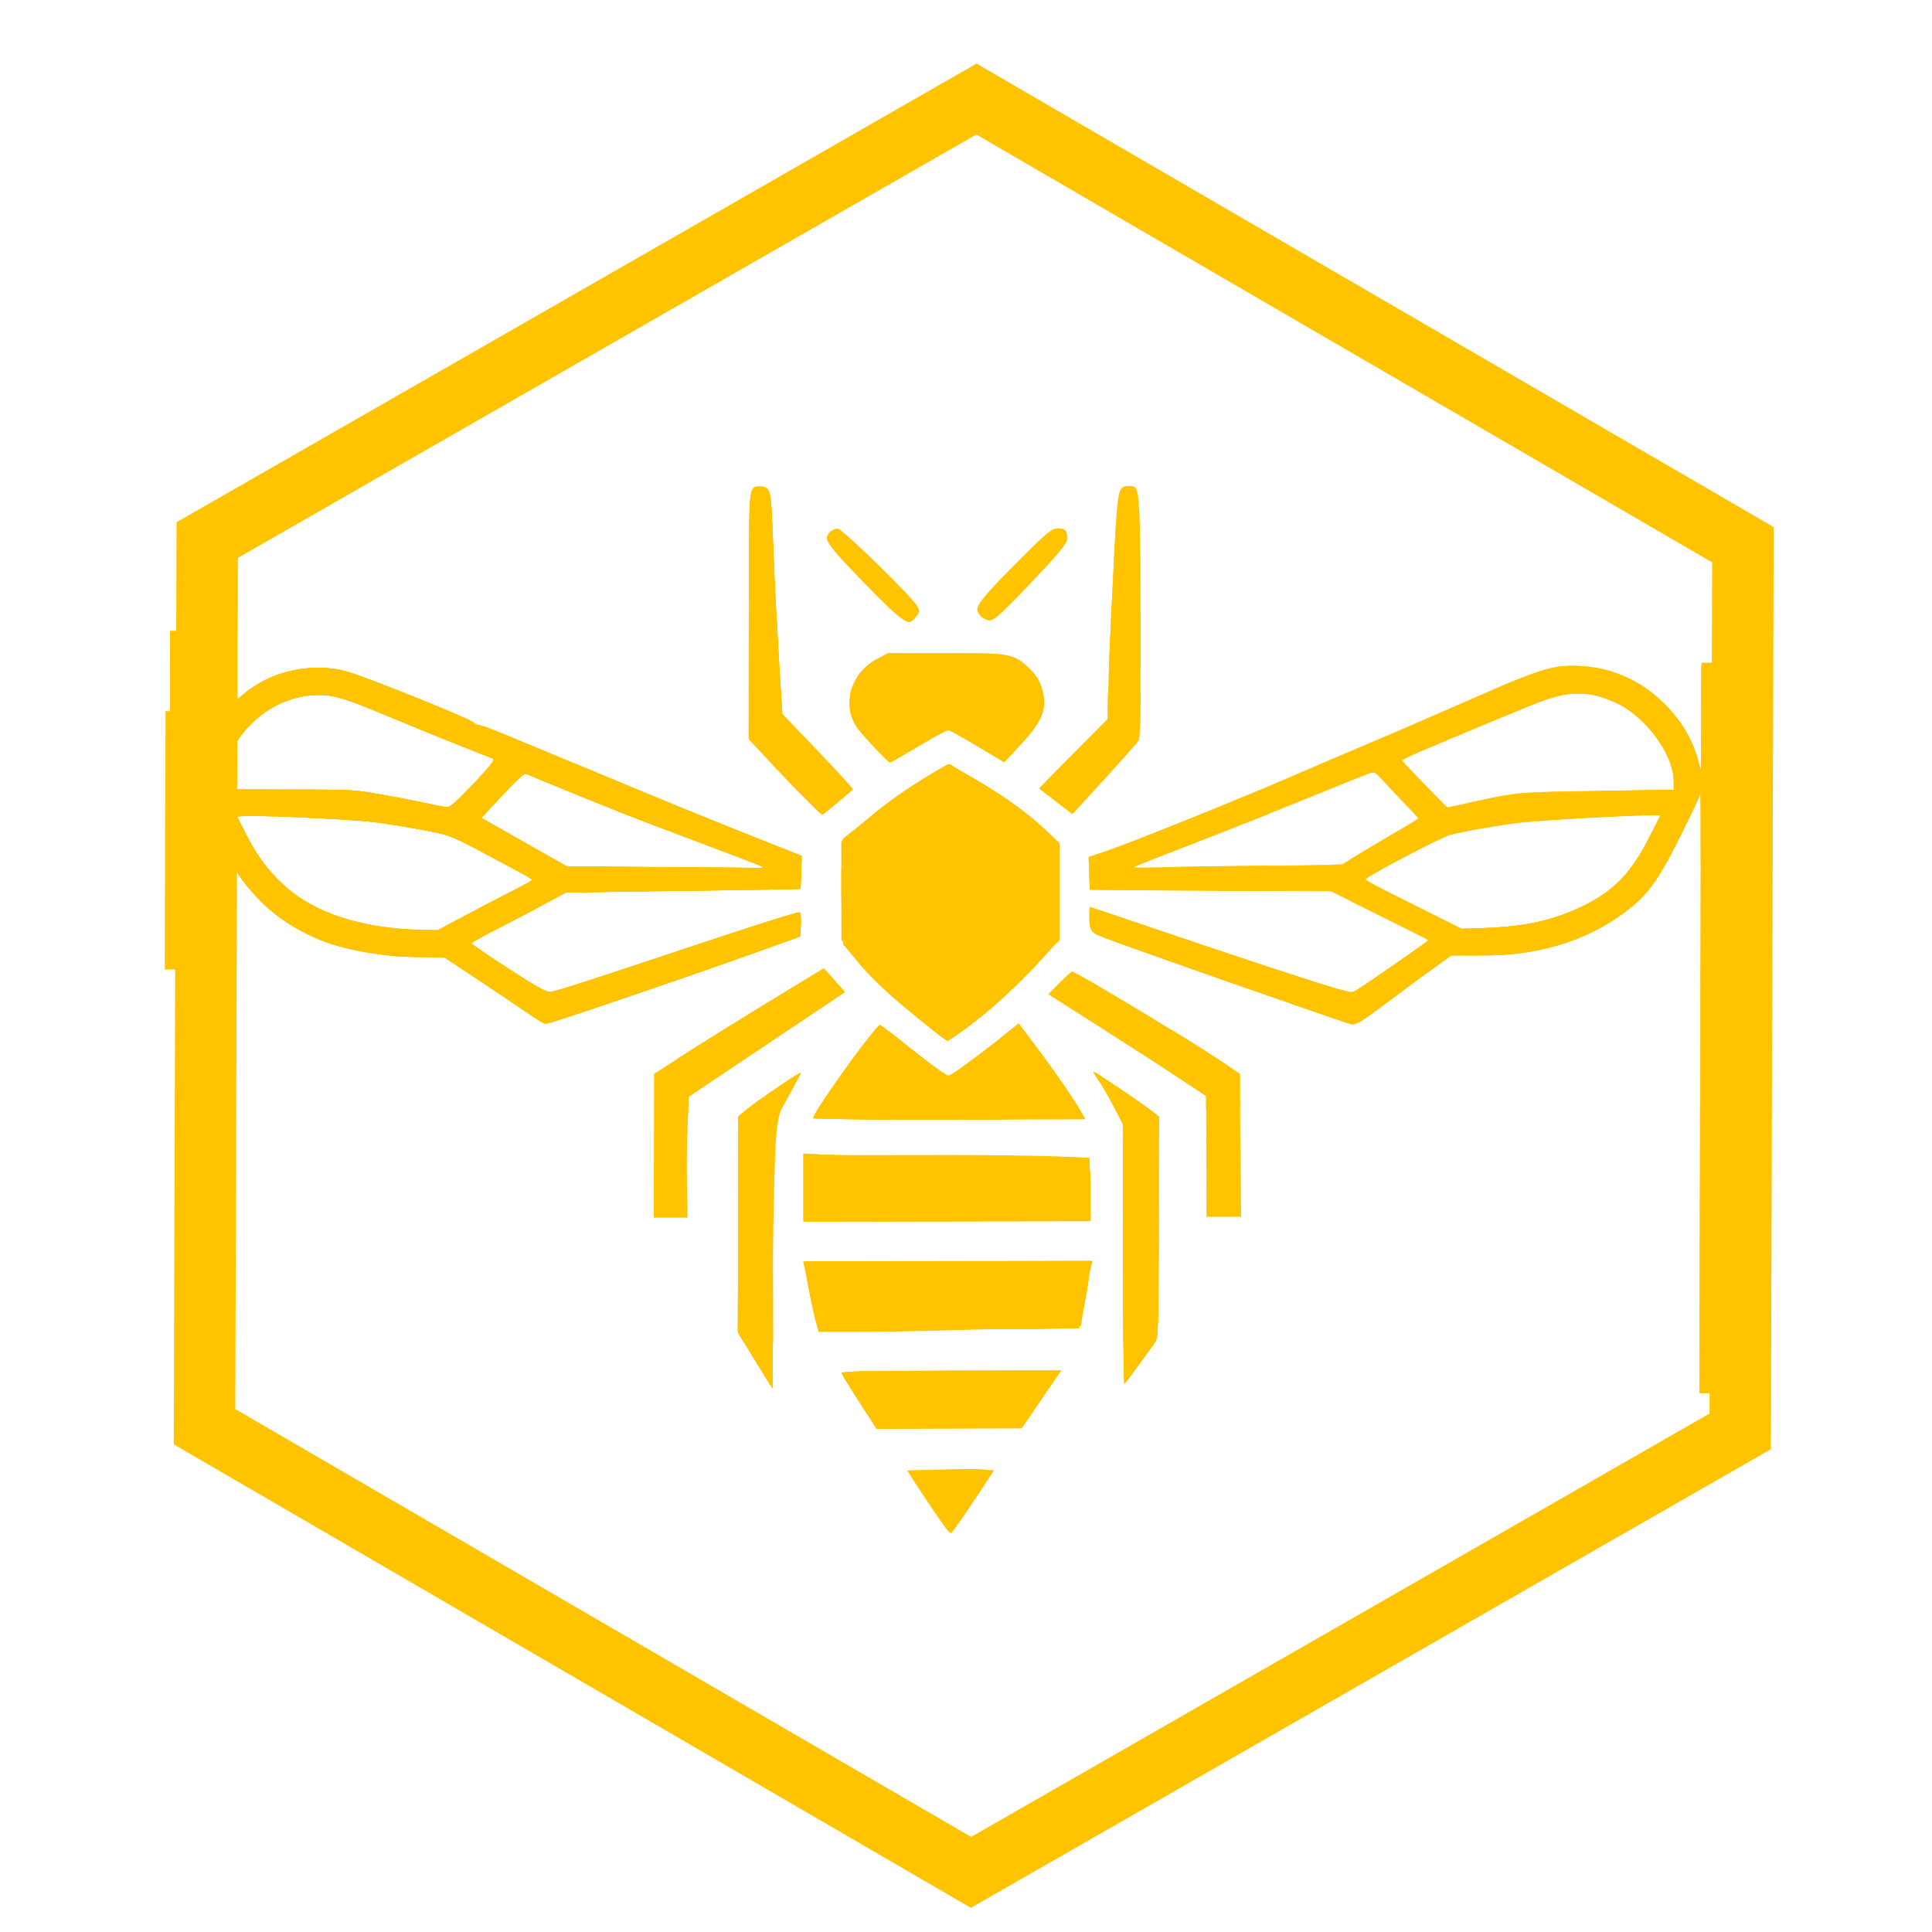 <?xml version="1.0" encoding="UTF-8" standalone="no"?>
<!-- Created with Inkscape (http://www.inkscape.org/) -->

<svg
   width="200mm"
   height="200mm"
   viewBox="0 0 200 200"
   version="1.1"
   id="svg1"
   inkscape:version="1.4.2 (f4327f4, 2025-05-13)"
   sodipodi:docname="logo.svg"
   xmlns:inkscape="http://www.inkscape.org/namespaces/inkscape"
   xmlns:sodipodi="http://sodipodi.sourceforge.net/DTD/sodipodi-0.dtd"
   xmlns="http://www.w3.org/2000/svg"
   xmlns:svg="http://www.w3.org/2000/svg">
  <sodipodi:namedview
     id="namedview1"
     pagecolor="#ffffff"
     bordercolor="#000000"
     borderopacity="0.25"
     inkscape:showpageshadow="2"
     inkscape:pageopacity="0.0"
     inkscape:pagecheckerboard="0"
     inkscape:deskcolor="#d1d1d1"
     inkscape:document-units="mm"
     inkscape:zoom="0.71891835"
     inkscape:cx="396.42889"
     inkscape:cy="497.27483"
     inkscape:window-width="1920"
     inkscape:window-height="1009"
     inkscape:window-x="-8"
     inkscape:window-y="-8"
     inkscape:window-maximized="1"
     inkscape:current-layer="layer1" />
  <defs
     id="defs1" />
  <g
     inkscape:label="Calque 1"
     inkscape:groupmode="layer"
     id="layer1">
    <g
       id="g1"
       transform="matrix(7.067,0,0,7.067,820.254,-330.778)">
      <path
         sodipodi:type="star"
         style="fill:none;fill-opacity:0.076;stroke:#ffc300;stroke-width:0.9;stroke-miterlimit:4;stroke-dasharray:none;stroke-opacity:1"
         id="path5727"
         sodipodi:sides="6"
         sodipodi:cx="41.289452"
         sodipodi:cy="112.52468"
         sodipodi:r1="12.987809"
         sodipodi:r2="11.247775"
         sodipodi:arg1="1.5753008"
         sodipodi:arg2="2.0988996"
         inkscape:flatsided="true"
         inkscape:rounded="0"
         inkscape:randomized="0"
         d="m 41.231,125.512 -11.218,-6.545 0.059,-12.988 11.277,-6.443 11.218,6.545 -0.059,12.988 z"
         transform="rotate(-0.085,-34595.757,96542.582)" />
      <path
         inkscape:connector-curvature="0"
         id="path1"
         d="m -102.676,61.622 c -0.269,-0.216 -0.606,-0.528 -0.749,-0.695 l -0.26,-0.303 -10e-4,-0.757 -0.002,-0.757 0.501,-0.392 c 0.275,-0.215 0.621,-0.455 0.767,-0.534 l 0.267,-0.142 0.48,0.298 c 0.264,0.164 0.617,0.419 0.785,0.566 l 0.305,0.267 0.001,0.694 10e-4,0.694 -0.597,0.583 c -0.329,0.32 -0.69,0.647 -0.802,0.725 l -0.205,0.143 z"
         style="fill:#000000;fill-opacity:0;stroke:#ffc300;stroke-width:0.065;stroke-opacity:1" />
      <path
         inkscape:connector-curvature="0"
         id="path2"
         d="m -102.676,61.622 c -0.269,-0.216 -0.606,-0.528 -0.749,-0.695 l -0.26,-0.303 -10e-4,-0.757 -0.002,-0.757 0.501,-0.392 c 0.275,-0.215 0.621,-0.455 0.767,-0.534 l 0.267,-0.142 0.48,0.298 c 0.264,0.164 0.617,0.419 0.785,0.566 l 0.305,0.267 0.001,0.694 10e-4,0.694 -0.597,0.583 c -0.329,0.32 -0.69,0.647 -0.802,0.725 l -0.205,0.143 z"
         style="fill:#000000;fill-opacity:0;stroke:#ffc300;stroke-width:0.065;stroke-opacity:1" />
      <path
         inkscape:connector-curvature="0"
         id="path3"
         d="m -102.676,61.622 c -0.269,-0.216 -0.606,-0.528 -0.749,-0.695 l -0.26,-0.303 -10e-4,-0.757 -0.002,-0.757 0.501,-0.392 c 0.275,-0.215 0.621,-0.455 0.767,-0.534 l 0.267,-0.142 0.48,0.298 c 0.264,0.164 0.617,0.419 0.785,0.566 l 0.305,0.267 0.001,0.694 10e-4,0.694 -0.597,0.583 c -0.329,0.32 -0.69,0.647 -0.802,0.725 l -0.205,0.143 z"
         style="fill:#000000;fill-opacity:0;stroke:#ffc300;stroke-width:0.065;stroke-opacity:1" />
      <path
         inkscape:connector-curvature="0"
         inkscape:highlight-color="#ffc300"
         id="path4"
         d="m -102.676,61.622 c -0.269,-0.216 -0.606,-0.528 -0.749,-0.695 l -0.26,-0.303 -10e-4,-0.757 -0.002,-0.757 0.501,-0.392 c 0.275,-0.215 0.621,-0.455 0.767,-0.534 l 0.267,-0.142 0.48,0.298 c 0.264,0.164 0.617,0.419 0.785,0.566 l 0.305,0.267 0.001,0.694 10e-4,0.694 -0.597,0.583 c -0.329,0.32 -0.69,0.647 -0.802,0.725 l -0.205,0.143 z"
         style="fill:#ffc300;fill-opacity:1;stroke:#ffc300;stroke-width:0.065;stroke-opacity:1" />
      <path
         inkscape:connector-curvature="0"
         id="path5"
         d="m -104.263,64.214 -6.7e-4,-0.453 1.867,-0.003 c 1.027,-0.002 1.958,0.015 2.069,0.037 0.201,0.04 0.202,0.042 0.203,0.452 l 6.1e-4,0.412 -2.069,0.003 -2.069,0.003 z"
         style="fill:#ffc300;fill-opacity:1;stroke:#ffc300;stroke-width:0.065;stroke-opacity:1" />
      <path
         inkscape:connector-curvature="0"
         id="path6"
         d="m -104.045,63.077 c 0.048,-0.126 0.817,-1.192 0.859,-1.192 0.017,-2.5e-5 0.237,0.16 0.489,0.355 0.252,0.195 0.487,0.355 0.522,0.355 0.035,-5.3e-5 0.276,-0.16 0.536,-0.356 0.26,-0.196 0.483,-0.356 0.496,-0.356 0.034,-5.1e-5 0.887,1.204 0.887,1.253 3e-5,0.022 -0.861,0.041 -1.915,0.042 -1.719,0.003 -1.911,-0.008 -1.875,-0.099 z"
         style="fill:#ffc300;fill-opacity:1;stroke:#ffc300;stroke-width:0.065;stroke-opacity:1" />
      <path
         inkscape:connector-curvature="0"
         id="path7"
         d="m -104.128,65.944 c -0.041,-0.187 -0.089,-0.405 -0.105,-0.485 l -0.03,-0.145 2.078,-0.003 2.078,-0.003 -0.035,0.146 c -0.019,0.08 -0.054,0.279 -0.077,0.443 l -0.042,0.297 -1.207,0.044 c -0.664,0.024 -1.516,0.044 -1.895,0.045 l -0.689,0.001 z"
         style="fill:#ffc300;fill-opacity:1;stroke:#ffc300;stroke-width:0.065;stroke-opacity:1" />
      <path
         inkscape:connector-curvature="0"
         id="path8"
         d="m -103.44,67.333 -0.228,-0.371 1.493,-0.02 c 0.821,-0.011 1.504,-0.008 1.518,0.006 0.014,0.014 -0.085,0.188 -0.219,0.387 l -0.245,0.362 -1.046,0.004 -1.046,0.004 z"
         style="fill:#ffc300;fill-opacity:1;stroke:#ffc300;stroke-width:0.065;stroke-opacity:1" />
      <path
         inkscape:connector-curvature="0"
         id="path9"
         d="m -102.441,68.787 -0.265,-0.404 0.526,-0.02 c 0.289,-0.011 0.539,-0.006 0.556,0.01 0.03,0.03 -0.479,0.817 -0.527,0.817 -0.014,2e-5 -0.144,-0.182 -0.29,-0.404 z"
         style="fill:#ffc300;fill-opacity:1;stroke:#ffc300;stroke-width:0.065;stroke-opacity:1" />
      <path
         inkscape:connector-curvature="0"
         id="path10"
         d="m -105.02,66.646 -0.212,-0.353 0.015,-1.568 0.015,-1.568 0.31,-0.223 c 0.17,-0.123 0.325,-0.208 0.344,-0.189 0.019,0.019 -0.018,0.132 -0.083,0.251 -0.104,0.191 -0.121,0.438 -0.147,2.11 l -0.029,1.893 z"
         style="fill:#ffc300;fill-opacity:1;stroke:#ffc300;stroke-width:0.065;stroke-opacity:1" />
      <path
         inkscape:connector-curvature="0"
         id="path11"
         d="m -104.789,67.079 c -0.018,-0.028 -0.129,-0.206 -0.245,-0.396 l -0.212,-0.345 -0.002,-1.587 -0.002,-1.587 0.062,-0.053 c 0.115,-0.098 0.304,-0.234 0.581,-0.42 0.177,-0.119 0.253,-0.166 0.259,-0.16 0.004,0.004 -0.047,0.1 -0.195,0.361 -0.154,0.273 -0.163,0.293 -0.177,0.417 -0.03,0.263 -0.031,0.294 -0.033,2.072 l -0.002,1.748 z"
         style="fill:#ffc300;fill-opacity:1;stroke:#ffc300;stroke-width:0.008;stroke-opacity:1" />
      <path
         inkscape:connector-curvature="0"
         id="path12"
         d="m -103.914,63.191 c -0.125,-0.002 -0.23,-0.007 -0.233,-0.01 -0.019,-0.019 0.249,-0.423 0.575,-0.868 0.137,-0.187 0.323,-0.422 0.366,-0.464 l 0.028,-0.027 0.068,0.05 c 0.037,0.028 0.181,0.14 0.319,0.249 0.304,0.241 0.427,0.335 0.537,0.41 l 0.084,0.058 0.025,-0.019 c 0.014,-0.01 0.08,-0.058 0.146,-0.107 0.247,-0.179 0.492,-0.367 0.721,-0.553 0.068,-0.055 0.127,-0.099 0.131,-0.098 0.01,0.004 0.309,0.402 0.467,0.623 0.212,0.296 0.426,0.62 0.485,0.732 l 0.013,0.024 -1.752,6.05e-4 c -0.964,5.03e-4 -1.855,-0.001 -1.98,-0.003 z"
         style="fill:#ffc300;fill-opacity:1;stroke:#ffc300;stroke-width:0.008;stroke-opacity:1" />
      <path
         inkscape:connector-curvature="0"
         id="path14"
         d="m -104.295,64.201 -7.3e-4,-0.494 0.071,0.005 c 0.307,0.022 0.625,0.027 2.29,0.034 1.117,0.005 1.743,0.014 1.801,0.026 l 0.018,0.004 6.8e-4,0.457 6.8e-4,0.457 -2.09,0.003 -2.09,0.003 z"
         style="fill:#ffc300;fill-opacity:1;stroke:#ffc300;stroke-width:0.008;stroke-opacity:1" />
      <path
         inkscape:connector-curvature="0"
         id="path15"
         d="m -104.091,66.236 c -0.055,-0.16 -0.166,-0.719 -0.172,-0.869 l -0.003,-0.079 2.086,-0.003 2.086,-0.003 -0.004,0.036 c -0.003,0.02 -0.01,0.081 -0.016,0.136 -0.028,0.237 -0.131,0.78 -0.151,0.8 -0.003,0.003 -0.224,0.008 -0.517,0.012 -0.473,0.006 -2.544,0.021 -3.064,0.022 l -0.226,3.66e-4 z"
         style="fill:#ffc300;fill-opacity:1;stroke:#ffc300;stroke-width:0.006;stroke-opacity:1" />
      <path
         inkscape:connector-curvature="0"
         id="path16"
         d="m -102.149,69.254 c -0.023,-0.011 -0.046,-0.037 -0.106,-0.122 -0.112,-0.158 -0.425,-0.628 -0.495,-0.743 l -0.023,-0.038 0.015,-0.003 c 0.008,-10e-4 0.081,-0.005 0.162,-0.007 0.149,-0.005 0.984,-0.004 1.052,0.001 l 0.031,0.003 -0.011,0.019 c -0.031,0.054 -0.318,0.485 -0.444,0.668 -0.092,0.133 -0.158,0.226 -0.164,0.228 -0.003,0.001 -0.011,-9.1e-4 -0.018,-0.004 z"
         style="fill:#ffc300;fill-opacity:1;stroke:#ffc300;stroke-width:0.004;stroke-opacity:1" />
      <path
         inkscape:connector-curvature="0"
         id="path17"
         d="m -103.259,67.671 c -0.096,-0.128 -0.487,-0.744 -0.479,-0.753 0.012,-0.012 0.122,-0.019 0.375,-0.024 0.109,-0.002 0.792,-0.006 1.517,-0.009 l 1.319,-0.005 -0.026,0.038 c -0.014,0.021 -0.098,0.143 -0.185,0.271 -0.154,0.227 -0.301,0.439 -0.346,0.503 l -0.022,0.031 -1.056,0.002 -1.056,0.002 z"
         style="fill:#ffc300;fill-opacity:1;stroke:#ffc300;stroke-width:0.004;stroke-opacity:1" />
      <path
         inkscape:connector-curvature="0"
         id="path18"
         d="m -99.6,67.033 c -0.006,-0.086 -0.011,-0.697 -0.015,-1.633 l -0.004,-0.969 0.262,-3.9e-4 0.262,-3.89e-4 -0.002,0.583 c -0.003,1.013 -0.009,1.291 -0.031,1.395 -0.007,0.034 -0.015,0.048 -0.096,0.161 -0.099,0.139 -0.368,0.504 -0.371,0.504 -6.64e-4,10e-7 -0.002,-0.019 -0.004,-0.041 z"
         style="fill:#ffc300;fill-opacity:1;stroke:#ffc300;stroke-width:0.004;stroke-opacity:1" />
      <path
         inkscape:connector-curvature="0"
         id="path19"
         d="m -99.603,66.734 c -0.004,-0.184 -0.009,-1.04 -0.01,-1.902 l -0.002,-1.567 -0.107,-0.204 c -0.111,-0.212 -0.191,-0.35 -0.27,-0.467 -0.025,-0.037 -0.044,-0.07 -0.041,-0.073 0.008,-0.008 0.648,0.426 0.851,0.578 l 0.085,0.063 -0.005,1.498 c -0.003,0.824 -0.01,1.557 -0.016,1.628 -0.009,0.115 -0.015,0.137 -0.045,0.186 -0.029,0.048 -0.399,0.559 -0.423,0.585 -0.004,0.005 -0.012,-0.142 -0.016,-0.326 z"
         style="fill:#ffc300;fill-opacity:1;stroke:#ffc300;stroke-width:0.011;stroke-opacity:1" />
      <path
         inkscape:connector-curvature="0"
         id="path20"
         d="m -99.62,63.394 -1.84e-4,-0.124 -0.066,-0.128 c -0.071,-0.137 -0.07,-0.136 -0.094,-0.18 -0.051,-0.095 -0.111,-0.199 -0.145,-0.253 -0.005,-0.007 -0.026,-0.04 -0.049,-0.074 -0.042,-0.064 -0.058,-0.088 -0.068,-0.106 -0.01,-0.018 -0.012,-0.025 -0.007,-0.025 0.002,-4.04e-4 0.015,0.006 0.028,0.013 0.076,0.046 0.432,0.287 0.672,0.455 0.027,0.019 0.051,0.036 0.054,0.038 l 0.005,0.004 4.1e-4,0.252 4.11e-4,0.252 -0.166,2.46e-4 -0.166,2.47e-4 z"
         style="fill:#ffc300;fill-opacity:1;stroke:#ffc300;stroke-width:0.001;stroke-opacity:1" />
      <path
         inkscape:connector-curvature="0"
         id="path21"
         d="m -100.938,62.692 -7.5e-4,-0.509 0.04,-6e-5 0.04,-5.9e-5 0.018,0.024 c 0.192,0.259 0.404,0.562 0.524,0.75 0.031,0.049 0.045,0.071 0.097,0.159 0.025,0.043 0.046,0.079 0.048,0.081 l 0.002,0.003 -0.383,5.69e-4 -0.383,5.7e-4 z"
         style="fill:#ffc300;fill-opacity:1;stroke:#ffc300;stroke-width:0.001;stroke-opacity:1" />
      <path
         inkscape:connector-curvature="0"
         id="path22"
         d="m -100.936,64.119 -5.5e-4,-0.371 0.066,5.62e-4 c 0.162,0.002 0.356,0.004 0.425,0.007 0.041,0.002 0.309,0.012 0.322,0.013 l 0.011,6.54e-4 5.4e-4,0.36 5.3e-4,0.36 -0.412,6.12e-4 -0.412,6.12e-4 z"
         style="fill:#ffc300;fill-opacity:1;stroke:#ffc300;stroke-width:0.001;stroke-opacity:1" />
      <path
         inkscape:connector-curvature="0"
         id="path23"
         d="m -100.935,64.321 -5.6e-4,-0.369 0.412,-6.12e-4 0.412,-6.13e-4 5.5e-4,0.369 5.5e-4,0.369 -0.412,6.12e-4 -0.412,6.12e-4 z"
         style="fill:#ffc300;fill-opacity:1;stroke:#ffc300;stroke-width:0.001;stroke-opacity:1" />
      <path
         inkscape:connector-curvature="0"
         id="path24"
         d="m -100.933,65.653 -5.6e-4,-0.371 0.421,-6.26e-4 0.421,-6.26e-4 -5.2e-4,0.004 c -4e-4,0.002 -0.006,0.049 -0.012,0.103 -0.015,0.129 -0.017,0.146 -0.028,0.216 -0.017,0.112 -0.052,0.307 -0.074,0.414 l -0.001,0.005 -0.363,5.39e-4 -0.363,5.39e-4 z"
         style="fill:#ffc300;fill-opacity:1;stroke:#ffc300;stroke-width:0.001;stroke-opacity:1" />
      <path
         inkscape:connector-curvature="0"
         id="path25"
         d="m -100.933,65.92 -5.2e-4,-0.351 0.403,-5.99e-4 0.403,-6e-4 -5.3e-4,0.003 c -4e-4,0.001 -0.003,0.019 -0.006,0.039 -0.04,0.258 -0.115,0.635 -0.13,0.648 -0.001,10e-4 -0.006,0.002 -0.024,0.003 -0.041,0.002 -0.171,0.004 -0.325,0.006 -0.186,0.002 -0.263,0.003 -0.291,0.003 l -0.029,4.3e-5 z"
         style="fill:#ffc300;fill-opacity:1;stroke:#ffc300;stroke-width:0.001;stroke-opacity:1" />
      <path
         inkscape:connector-curvature="0"
         id="path26"
         d="m -101.78,65.925 -5.3e-4,-0.354 0.824,-0.001 0.824,-0.001 2e-5,0.016 c 3e-5,0.018 -0.001,0.028 -0.016,0.115 -0.044,0.265 -0.103,0.547 -0.115,0.558 -0.001,0.001 -0.006,0.002 -0.024,0.003 -0.069,0.003 -0.324,0.007 -0.718,0.011 -0.238,0.002 -0.667,0.006 -0.732,0.006 l -0.042,6.3e-5 z"
         style="fill:#ffc300;fill-opacity:1;stroke:#ffc300;stroke-width:0.001;stroke-opacity:1" />
      <path
         inkscape:connector-curvature="0"
         id="path27"
         d="m -108.879,60.239 -3.2e-4,-0.217 0.115,-0.058 c 0.34,-0.172 0.496,-0.256 0.496,-0.268 -2e-5,-0.014 -0.074,-0.058 -0.271,-0.161 -0.128,-0.067 -0.247,-0.131 -0.308,-0.164 l -0.034,-0.018 -3.6e-4,-0.244 -3.7e-4,-0.244 0.012,0.007 c 0.007,0.004 0.26,0.148 0.563,0.319 l 0.55,0.312 0.453,0.002 c 0.249,0.002 0.662,0.003 0.916,0.005 0.652,0.003 1.108,0.006 1.293,0.01 0.161,0.003 0.197,0.002 0.205,-0.007 0.004,-0.004 0.004,-0.005 -4.1e-4,-0.008 -0.011,-0.011 -0.236,-0.098 -0.881,-0.34 -0.523,-0.196 -0.941,-0.355 -1.097,-0.417 -0.105,-0.042 -0.626,-0.252 -0.871,-0.352 -0.364,-0.148 -0.54,-0.221 -0.593,-0.246 -0.061,-0.029 -0.088,-0.006 -0.435,0.364 l -0.115,0.122 -10e-4,-0.311 -0.001,-0.311 0.015,-0.021 c 0.03,-0.041 0.038,-0.061 0.028,-0.073 -0.003,-0.003 -0.014,-0.009 -0.024,-0.013 l -0.019,-0.007 -0.001,-0.208 -10e-4,-0.208 0.006,0.002 c 0.015,0.005 0.175,0.069 0.255,0.102 0.08,0.033 0.653,0.272 0.791,0.329 1.808,0.753 2.172,0.902 3.124,1.278 0.209,0.083 0.38,0.15 0.381,0.151 4e-4,5.29e-4 -0.004,0.162 -0.007,0.269 -0.003,0.098 -0.007,0.187 -0.01,0.203 l -0.001,0.009 -0.072,0.002 c -0.26,0.007 -1.1,0.019 -2.654,0.039 l -0.704,0.009 -0.161,0.088 c -0.215,0.117 -0.278,0.151 -0.495,0.264 -0.101,0.053 -0.444,0.229 -0.446,0.229 -8e-4,2e-6 -0.001,-0.098 -0.002,-0.217 z"
         style="fill:#ffc300;fill-opacity:1;stroke:#ffc300;stroke-width:0.003;stroke-opacity:1" />
      <path
         inkscape:connector-curvature="0"
         id="path28"
         d="m -102.308,61.963 c -0.112,-0.084 -0.184,-0.142 -0.439,-0.353 -0.468,-0.387 -0.708,-0.634 -0.93,-0.956 l -0.058,-0.084 -10e-4,-0.717 -0.001,-0.717 0.147,-0.129 c 0.361,-0.316 0.539,-0.454 0.836,-0.652 0.166,-0.11 0.541,-0.338 0.568,-0.345 0.017,-0.004 0.382,0.201 0.614,0.346 0.353,0.221 0.633,0.435 0.892,0.684 l 0.103,0.099 0.001,0.723 10e-4,0.723 -0.163,0.184 c -0.279,0.315 -0.613,0.638 -0.909,0.882 -0.212,0.174 -0.514,0.391 -0.546,0.391 -0.007,10e-6 -0.06,-0.035 -0.116,-0.078 z"
         style="fill:#ffc300;fill-opacity:1;stroke:#ffc300;stroke-width:0.008;stroke-opacity:1" />
      <path
         inkscape:connector-curvature="0"
         id="path29"
         d="m -108.146,61.768 c -0.029,-0.017 -0.122,-0.079 -0.206,-0.137 -0.085,-0.058 -0.39,-0.263 -0.68,-0.456 l -0.526,-0.35 -0.303,-0.004 c -0.167,-0.002 -0.347,-0.007 -0.4,-0.013 -0.388,-0.035 -0.787,-0.115 -1.052,-0.213 -0.094,-0.035 -0.297,-0.131 -0.403,-0.191 -0.396,-0.225 -0.707,-0.538 -0.979,-0.988 l -0.07,-0.116 -6.9e-4,-0.462 -6.8e-4,-0.462 0.899,0.003 c 0.584,0.001 0.93,0.006 0.988,0.011 0.124,0.013 0.224,0.028 0.485,0.075 0.21,0.037 0.345,0.064 0.703,0.139 0.171,0.035 0.185,0.036 0.234,0.003 0.053,-0.035 0.194,-0.172 0.358,-0.349 0.212,-0.228 0.283,-0.318 0.264,-0.337 -0.004,-0.004 -0.172,-0.073 -0.372,-0.152 -0.365,-0.145 -0.739,-0.297 -1.201,-0.488 -0.586,-0.243 -0.736,-0.29 -0.942,-0.299 -0.22,-0.01 -0.451,0.043 -0.667,0.152 -0.324,0.163 -0.599,0.468 -0.73,0.811 l -0.019,0.051 -9.7e-4,-0.381 -9.6e-4,-0.381 0.091,-0.092 c 0.345,-0.35 0.732,-0.526 1.197,-0.548 0.211,-0.009 0.389,0.017 0.604,0.09 0.266,0.091 0.984,0.374 1.424,0.562 0.223,0.095 0.307,0.135 0.34,0.163 0.013,0.01 0.031,0.019 0.042,0.019 0.023,-3.4e-5 0.17,0.05 0.305,0.104 0.055,0.022 0.576,0.238 1.159,0.48 1.411,0.587 1.817,0.753 2.611,1.069 l 0.669,0.266 -0.004,0.094 c -0.002,0.051 -0.006,0.158 -0.009,0.236 l -0.005,0.143 -0.082,0.005 c -0.084,0.005 -0.811,0.016 -2.103,0.032 -0.4,0.005 -0.846,0.011 -0.99,0.014 l -0.262,0.005 -0.206,0.112 c -0.226,0.123 -0.448,0.24 -0.772,0.406 -0.259,0.133 -0.408,0.217 -0.408,0.229 3e-5,0.021 0.531,0.376 0.858,0.574 0.166,0.101 0.252,0.141 0.3,0.141 0.066,-9.8e-5 0.418,-0.112 1.853,-0.589 1.164,-0.387 1.743,-0.572 1.786,-0.573 0.024,-3.6e-5 0.029,0.041 0.025,0.193 -0.003,0.082 -0.006,0.149 -0.007,0.15 -0.004,0.003 -0.924,0.331 -1.149,0.41 -1.016,0.356 -2.499,0.857 -2.558,0.864 -0.031,0.004 -0.042,5.3e-5 -0.088,-0.028 z m -1.341,-1.42 c 0.251,-0.135 0.441,-0.236 0.785,-0.413 0.363,-0.187 0.427,-0.222 0.43,-0.238 0.003,-0.014 -0.1,-0.076 -0.306,-0.184 -0.078,-0.041 -0.238,-0.128 -0.356,-0.192 -0.264,-0.144 -0.463,-0.241 -0.572,-0.278 -0.159,-0.055 -0.85,-0.178 -1.195,-0.213 -0.153,-0.016 -0.546,-0.038 -1.148,-0.065 -0.226,-0.01 -0.743,-0.013 -0.752,-0.005 -0.007,0.007 0.195,0.395 0.259,0.5 0.19,0.312 0.453,0.576 0.748,0.754 0.446,0.269 1.075,0.416 1.791,0.421 l 0.152,7.74e-4 z m 4.591,-0.829 c 0.037,-0.014 0.057,-0.006 -1.14,-0.457 -0.218,-0.082 -0.487,-0.184 -0.599,-0.227 -0.287,-0.11 -1.354,-0.541 -1.608,-0.649 -0.061,-0.026 -0.118,-0.047 -0.127,-0.047 -0.033,5e-5 -0.127,0.088 -0.382,0.357 -0.146,0.155 -0.267,0.284 -0.267,0.288 -6.5e-4,0.004 0.035,0.027 0.08,0.052 0.044,0.025 0.328,0.186 0.631,0.358 l 0.55,0.312 1.124,0.006 c 0.618,0.003 1.193,0.007 1.277,0.008 0.085,8.74e-4 0.22,0.003 0.3,0.004 0.081,8.8e-4 0.153,-6.27e-4 0.16,-0.003 z"
         style="fill:#ffc300;fill-opacity:1;stroke:#ffc300;stroke-width:0.008;stroke-opacity:1" />
      <path
         inkscape:connector-curvature="0"
         id="path30"
         d="m -104.205,58.562 c -0.201,-0.201 -0.449,-0.459 -0.705,-0.732 l -0.189,-0.202 0.003,-1.54 c 0.003,-1.469 0.008,-1.874 0.025,-2.001 0.01,-0.072 0.029,-0.122 0.051,-0.137 0.025,-0.018 0.123,-0.016 0.159,0.002 0.074,0.037 0.085,0.109 0.111,0.774 0.027,0.683 0.096,1.983 0.129,2.428 l 0.009,0.116 0.172,0.179 c 0.4,0.417 0.855,0.905 0.856,0.918 1e-5,0.004 -0.328,0.281 -0.401,0.338 -0.018,0.014 -0.038,0.026 -0.043,0.026 -0.005,7e-6 -0.085,-0.075 -0.177,-0.168 z"
         style="fill:#ffc300;fill-opacity:1;stroke:#ffc300;stroke-width:0.008;stroke-opacity:1" />
      <path
         inkscape:connector-curvature="0"
         id="path31"
         d="m -103.125,57.885 c -0.107,-0.107 -0.252,-0.264 -0.334,-0.361 -0.075,-0.089 -0.126,-0.189 -0.148,-0.286 -0.019,-0.087 -0.013,-0.244 0.012,-0.324 0.039,-0.125 0.108,-0.234 0.202,-0.323 0.069,-0.065 0.123,-0.102 0.243,-0.163 l 0.088,-0.045 0.79,0.002 c 0.671,0.002 0.803,0.004 0.876,0.015 0.179,0.027 0.269,0.073 0.406,0.211 0.094,0.094 0.133,0.155 0.167,0.259 0.033,0.103 0.044,0.172 0.039,0.257 -0.01,0.182 -0.102,0.328 -0.425,0.676 -0.076,0.082 -0.142,0.153 -0.145,0.156 -0.003,0.004 -0.127,-0.066 -0.274,-0.155 -0.329,-0.198 -0.524,-0.307 -0.551,-0.307 -0.029,4.2e-5 -0.174,0.079 -0.529,0.287 -0.172,0.101 -0.317,0.183 -0.324,0.183 -0.006,10e-6 -0.049,-0.037 -0.095,-0.083 z"
         style="fill:#ffc300;fill-opacity:1;stroke:#ffc300;stroke-width:0.008;stroke-opacity:1" />
      <path
         inkscape:connector-curvature="0"
         id="path32"
         d="m -104.034,58.733 c -0.039,-0.029 -0.269,-0.26 -0.524,-0.525 -0.09,-0.093 -0.246,-0.258 -0.254,-0.268 l -0.002,-0.002 0.422,-6.28e-4 0.422,-6.28e-4 0.02,0.021 c 0.033,0.035 0.099,0.105 0.132,0.141 0.056,0.061 0.077,0.083 0.125,0.137 l 0.009,0.01 1.9e-4,0.108 1.8e-4,0.108 -0.047,0.04 c -0.126,0.106 -0.176,0.148 -0.234,0.194 -0.03,0.024 -0.056,0.042 -0.06,0.043 -0.001,3.42e-4 -0.003,-4.85e-4 -0.008,-0.004 z"
         style="fill:#ffc300;fill-opacity:1;stroke:#ffc300;stroke-width:0.001;stroke-opacity:1" />
      <path
         inkscape:connector-curvature="0"
         id="path33"
         d="m -104.124,58.649 c -0.012,-0.012 -0.039,-0.038 -0.06,-0.06 l -0.039,-0.039 -4.1e-4,-0.274 -4.1e-4,-0.274 0.158,-2.34e-4 0.158,-2.35e-4 0.028,0.03 c 0.077,0.083 0.134,0.144 0.168,0.182 0.037,0.041 0.137,0.154 0.137,0.154 0,3.2e-4 -0.194,0.165 -0.239,0.202 -0.039,0.033 -0.076,0.063 -0.106,0.087 l -0.016,0.013 -0.083,1.24e-4 -0.083,1.24e-4 z"
         style="fill:#ffc300;fill-opacity:1;stroke:#ffc300;stroke-width:0.001;stroke-opacity:1" />
      <path
         inkscape:connector-curvature="0"
         id="path34"
         d="m -104.253,58.521 c -0.057,-0.058 -0.084,-0.085 -0.115,-0.116 -0.123,-0.126 -0.26,-0.268 -0.389,-0.405 l -0.023,-0.024 -2.9e-4,-0.193 -2.8e-4,-0.193 0.24,-3.57e-4 0.24,-3.57e-4 0.034,0.036 c 0.226,0.237 0.453,0.478 0.543,0.578 0.009,0.01 0.037,0.042 0.063,0.07 l 0.046,0.052 5e-5,0.038 6e-5,0.038 -0.028,0.024 c -0.015,0.013 -0.051,0.043 -0.079,0.067 l -0.051,0.043 -0.235,3.49e-4 -0.235,3.48e-4 z"
         style="fill:#ffc300;fill-opacity:1;stroke:#ffc300;stroke-width:0.001;stroke-opacity:1" />
      <path
         inkscape:connector-curvature="0"
         id="path36"
         d="m -94.549,60.8 c -0.043,-3.36e-4 -0.078,-8.14e-4 -0.078,-8.84e-4 -4e-4,-1.29e-4 -5.29e-4,-0.087 -6.87e-4,-0.194 l -2.88e-4,-0.193 0.022,-9.62e-4 c 0.012,-5.48e-4 0.097,-0.004 0.188,-0.007 0.092,-0.003 0.182,-0.006 0.2,-0.007 0.533,-0.025 0.927,-0.117 1.33,-0.312 0.189,-0.091 0.339,-0.188 0.468,-0.301 0.032,-0.028 0.073,-0.067 0.099,-0.094 l 0.023,-0.024 -1e-5,0.261 -9e-6,0.261 -0.024,0.017 c -0.078,0.056 -0.187,0.125 -0.277,0.175 -0.445,0.249 -0.951,0.386 -1.53,0.415 -0.104,0.005 -0.201,0.006 -0.419,0.005 z"
         style="fill:#ffc300;fill-opacity:1;stroke:#ffc300;stroke-width:0.001;stroke-opacity:1" />
      <path
         inkscape:connector-curvature="0"
         id="path37"
         d="m -93.535,60.4 -1.32e-4,-0.089 0.003,-7.95e-4 c 0.002,-4.02e-4 0.013,-0.003 0.025,-0.006 0.183,-0.042 0.372,-0.107 0.552,-0.189 0.336,-0.153 0.562,-0.322 0.752,-0.563 0.097,-0.122 0.187,-0.267 0.282,-0.45 0.012,-0.023 0.057,-0.113 0.1,-0.199 l 0.079,-0.158 -0.167,0.001 c -0.092,5.97e-4 -0.187,0.001 -0.211,0.002 -0.264,0.009 -0.552,0.024 -0.904,0.047 -0.178,0.011 -0.472,0.032 -0.505,0.035 l -0.008,8.33e-4 -1.75e-4,-0.117 -1.74e-4,-0.117 1.153,-0.002 1.153,-0.002 -0.009,0.019 c -0.078,0.165 -0.222,0.457 -0.295,0.598 -0.233,0.452 -0.384,0.665 -0.606,0.854 -0.124,0.105 -0.292,0.222 -0.447,0.309 -0.061,0.034 -0.146,0.078 -0.201,0.104 l -0.019,0.009 -0.364,5.41e-4 -0.364,5.41e-4 z"
         style="fill:#ffc300;fill-opacity:1;stroke:#ffc300;stroke-width:0.001;stroke-opacity:1" />
      <path
         inkscape:connector-curvature="0"
         id="path38"
         d="m -92.098,59.408 c 5.3e-4,-9.21e-4 0.004,-0.006 0.008,-0.012 0.029,-0.044 0.075,-0.119 0.109,-0.18 0.039,-0.07 0.067,-0.124 0.163,-0.318 l 0.076,-0.152 -0.11,1.94e-4 c -0.175,2.9e-4 -0.269,0.002 -0.458,0.011 -0.077,0.003 -0.235,0.011 -0.271,0.013 -0.013,7.9e-4 -0.026,10e-4 -0.029,10e-4 l -0.005,1.8e-5 -2.83e-4,-0.19 -2.83e-4,-0.19 0.016,-2.4e-5 c 0.009,-2.3e-5 0.095,-0.001 0.19,-0.002 0.308,-0.004 0.528,-0.007 0.669,-0.009 0.076,-9.23e-4 0.15,-0.002 0.165,-0.002 l 0.028,-8.91e-4 -1.06e-4,-0.071 c -1.09e-4,-0.074 -0.001,-0.1 -0.006,-0.136 -0.023,-0.18 -0.117,-0.388 -0.265,-0.584 -0.016,-0.022 -0.042,-0.055 -0.05,-0.064 -0.002,-0.002 0.01,-0.002 0.245,-0.002 l 0.247,-3.68e-4 0.006,0.01 c 0.022,0.037 0.058,0.108 0.079,0.155 0.058,0.128 0.102,0.263 0.129,0.398 0.004,0.022 0.008,0.041 0.008,0.043 5e-6,0.003 4.03e-4,0.003 0.002,-9.32e-4 0.002,-0.005 0.003,-0.215 0.003,-0.434 -1.08e-4,-0.073 3.21e-4,-0.141 8.74e-4,-0.152 l 9.01e-4,-0.019 0.273,-4.07e-4 0.273,-4.07e-4 5.3e-5,0.035 c 1.47e-4,0.099 -0.005,1.804 -0.005,1.828 l -7.56e-4,0.028 -0.273,4.06e-4 -0.273,4.07e-4 -1.19e-4,-0.08 c -1.23e-4,-0.082 0.001,-0.581 0.002,-0.804 l 6.12e-4,-0.124 -0.006,0.017 c -0.024,0.068 -0.063,0.154 -0.156,0.344 -0.145,0.298 -0.236,0.478 -0.312,0.618 l -0.016,0.029 -0.23,7.41e-4 c -0.184,5.33e-4 -0.229,3.41e-4 -0.229,-6.6e-4 z"
         style="fill:#ffc300;fill-opacity:1;stroke:#ffc300;stroke-width:0.001;stroke-opacity:1" />
      <path
         inkscape:connector-curvature="0"
         id="path39"
         d="m -92.617,58.411 -2.7e-5,-0.018 0.074,-0.001 c 0.114,-0.002 0.394,-0.006 0.674,-0.009 0.14,-0.002 0.269,-0.003 0.288,-0.004 l 0.033,-9.4e-4 -7.89e-4,-0.084 c -7.88e-4,-0.084 -0.001,-0.095 -0.007,-0.135 -0.031,-0.219 -0.166,-0.475 -0.37,-0.702 -0.026,-0.029 -0.107,-0.11 -0.136,-0.135 -0.134,-0.119 -0.267,-0.203 -0.402,-0.257 -0.043,-0.017 -0.113,-0.041 -0.147,-0.051 l -0.008,-0.002 -3.02e-4,-0.204 c -1.67e-4,-0.112 9.5e-5,-0.204 4.93e-4,-0.204 0.002,-3e-6 0.054,0.013 0.079,0.019 0.181,0.048 0.358,0.126 0.52,0.228 0.248,0.157 0.461,0.371 0.615,0.619 0.033,0.053 0.055,0.092 0.084,0.15 0.074,0.147 0.127,0.3 0.159,0.461 0.006,0.031 0.009,0.043 0.01,0.041 0.002,-0.005 0.003,-0.263 0.004,-0.912 8.4e-4,-0.309 0.002,-0.588 0.002,-0.618 l 7.14e-4,-0.056 0.273,-4.07e-4 0.273,-4.07e-4 1.4e-4,0.094 c 7.7e-5,0.052 -3.26e-4,0.227 -8.19e-4,0.39 -0.002,0.659 -0.004,1.236 -0.004,1.319 l 1.3e-4,0.087 -0.274,4.08e-4 -0.274,4.07e-4 -4.17e-4,-0.013 -4.17e-4,-0.013 -0.004,0.013 -0.004,0.013 -0.728,0.001 -0.728,0.001 z"
         style="fill:#ffc300;fill-opacity:1;stroke:#ffc300;stroke-width:0.001;stroke-opacity:1" />
      <path
         inkscape:connector-curvature="0"
         id="path40"
         d="m -91.875,57.516 c -0.061,-0.074 -0.14,-0.154 -0.212,-0.215 -0.116,-0.099 -0.237,-0.176 -0.353,-0.225 -0.049,-0.021 -0.144,-0.054 -0.198,-0.069 -0.104,-0.029 -0.193,-0.043 -0.291,-0.045 -0.192,-0.004 -0.398,0.045 -0.705,0.169 -0.027,0.011 -0.098,0.04 -0.156,0.065 -0.197,0.083 -0.397,0.166 -0.398,0.166 -3.98e-4,0 -9.49e-4,-0.102 -0.001,-0.228 l -3.38e-4,-0.228 0.038,-0.016 c 0.531,-0.226 0.763,-0.303 0.97,-0.324 0.072,-0.007 0.165,-0.007 0.273,-0.001 0.184,0.011 0.359,0.047 0.528,0.109 0.15,0.055 0.295,0.13 0.427,0.222 0.032,0.022 0.093,0.067 0.093,0.069 4e-4,9.39e-4 7.24e-4,0.13 8.23e-4,0.286 l 2.5e-5,0.284 z"
         style="fill:#ffc300;fill-opacity:1;stroke:#ffc300;stroke-width:0.001;stroke-opacity:1" />
      <path
         inkscape:connector-curvature="0"
         id="path41"
         d="m -91.172,66.792 c -3.45e-4,-0.232 0.004,-1.937 0.01,-3.789 0.012,-3.665 0.012,-4.604 0.001,-4.579 -0.004,0.009 -0.026,0.06 -0.049,0.113 -0.064,0.149 -0.344,0.711 -0.435,0.874 -0.175,0.313 -0.313,0.495 -0.486,0.642 -0.393,0.335 -0.871,0.56 -1.419,0.669 -0.297,0.059 -0.469,0.073 -0.905,0.074 l -0.36,0.001 -0.246,0.178 c -0.135,0.098 -0.359,0.261 -0.497,0.364 -0.489,0.364 -0.548,0.406 -0.631,0.444 -0.039,0.019 -0.06,0.023 -0.083,0.02 -0.06,-0.008 -2.955,-1.018 -3.544,-1.237 -0.237,-0.088 -0.264,-0.108 -0.282,-0.208 -0.01,-0.054 -0.009,-0.246 7.2e-4,-0.256 0.003,-0.003 0.385,0.124 0.849,0.282 1.008,0.343 2.204,0.74 2.518,0.836 0.255,0.078 0.429,0.125 0.468,0.124 0.021,-3.2e-5 0.069,-0.029 0.228,-0.136 0.329,-0.223 0.821,-0.567 0.872,-0.612 l 0.023,-0.02 -0.028,-0.018 c -0.015,-0.01 -0.337,-0.171 -0.716,-0.359 l -0.688,-0.341 -1.269,-0.007 c -0.698,-0.004 -1.492,-0.009 -1.763,-0.012 l -0.494,-0.004 -0.005,-0.078 c -0.003,-0.043 -0.007,-0.149 -0.01,-0.235 l -0.005,-0.158 0.173,-0.058 c 0.444,-0.149 1.977,-0.766 2.903,-1.169 0.169,-0.073 0.525,-0.226 0.792,-0.339 0.568,-0.241 0.86,-0.366 1.422,-0.612 0.697,-0.305 0.81,-0.353 1.014,-0.434 0.4,-0.159 0.575,-0.198 0.84,-0.188 0.209,0.008 0.367,0.035 0.54,0.092 0.295,0.098 0.541,0.254 0.767,0.486 0.242,0.248 0.399,0.524 0.482,0.848 l 0.031,0.119 0.005,-0.086 c 0.003,-0.047 0.005,-0.386 0.004,-0.753 -5.46e-4,-0.367 0.001,-0.687 0.004,-0.71 l 0.005,-0.042 0.27,-4.02e-4 0.27,-4.02e-4 -0.004,0.503 c -0.002,0.277 -0.005,0.978 -0.007,1.558 -0.002,0.58 -0.008,2.601 -0.013,4.49 -0.006,1.889 -0.01,3.595 -0.01,3.789 l 5.26e-4,0.354 -0.271,4.03e-4 -0.271,4.03e-4 z m -3,-6.396 c 0.491,-0.028 0.847,-0.11 1.23,-0.285 0.294,-0.134 0.514,-0.292 0.69,-0.497 0.076,-0.089 0.192,-0.257 0.262,-0.38 0.03,-0.053 0.237,-0.458 0.247,-0.484 0.011,-0.027 -1.438,0.044 -2.015,0.099 -0.27,0.026 -0.979,0.148 -1.09,0.188 -0.159,0.057 -0.979,0.483 -1.172,0.608 -0.03,0.02 -0.054,0.04 -0.052,0.046 0.006,0.019 0.174,0.107 0.791,0.415 l 0.619,0.309 0.174,-0.005 c 0.096,-0.003 0.237,-0.008 0.315,-0.013 z m -4.783,-0.882 c 0.12,-0.004 0.653,-0.012 1.184,-0.018 0.531,-0.006 1.057,-0.014 1.167,-0.018 l 0.201,-0.008 0.124,-0.077 c 0.068,-0.042 0.283,-0.171 0.478,-0.286 0.486,-0.288 0.511,-0.304 0.511,-0.315 -8e-6,-0.005 -0.079,-0.092 -0.176,-0.192 -0.097,-0.1 -0.231,-0.242 -0.298,-0.315 -0.143,-0.156 -0.157,-0.168 -0.197,-0.167 -0.019,2.88e-4 -0.148,0.049 -0.361,0.136 -0.936,0.382 -1.701,0.686 -2.603,1.035 -0.466,0.18 -0.544,0.213 -0.544,0.226 1.6e-5,0.011 0.215,0.011 0.513,-3.63e-4 z m 4.414,-0.948 c 0.716,-0.157 0.682,-0.154 2.011,-0.173 0.169,-0.002 0.459,-0.007 0.645,-0.01 l 0.337,-0.005 -1.42e-4,-0.095 c -7.7e-5,-0.052 -0.006,-0.125 -0.013,-0.161 -0.06,-0.313 -0.322,-0.684 -0.648,-0.917 -0.136,-0.097 -0.346,-0.186 -0.537,-0.226 -0.097,-0.02 -0.298,-0.02 -0.408,5.77e-4 -0.181,0.034 -0.317,0.082 -0.748,0.261 -1.364,0.568 -1.61,0.674 -1.627,0.701 -0.006,0.01 0.03,0.05 0.374,0.406 0.153,0.159 0.283,0.289 0.29,0.289 0.006,-9e-6 0.152,-0.031 0.325,-0.069 z"
         style="fill:#ffc300;fill-opacity:1;stroke:#ffc300;stroke-width:0.008;stroke-opacity:1" />
      <path
         inkscape:connector-curvature="0"
         id="path42"
         d="m -96.278,61.808 c -0.012,-9.82e-4 -0.027,-0.006 -0.052,-0.014 -0.066,-0.023 -0.435,-0.151 -0.695,-0.241 l -0.113,-0.039 -3.4e-4,-0.214 -3.39e-4,-0.214 0.024,0.008 c 0.132,0.043 0.321,0.104 0.412,0.132 0.231,0.071 0.391,0.113 0.437,0.116 0.008,5.19e-4 0.009,2.56e-4 0.016,-0.002 0.017,-0.006 0.047,-0.023 0.096,-0.054 0.08,-0.052 0.316,-0.213 0.543,-0.371 0.071,-0.05 0.116,-0.081 0.118,-0.082 0.001,-7.92e-4 0.001,0.045 0.002,0.231 l 3.45e-4,0.232 -0.018,0.013 c -0.112,0.083 -0.218,0.162 -0.287,0.214 -0.06,0.045 -0.119,0.089 -0.155,0.115 -0.158,0.116 -0.231,0.159 -0.286,0.17 -0.012,0.002 -0.031,0.003 -0.041,0.002 z"
         style="fill:#ffc300;fill-opacity:1;stroke:#ffc300;stroke-width:0.001;stroke-opacity:1" />
      <path
         inkscape:connector-curvature="0"
         id="path43"
         d="m -98.399,62.95 -1.35e-4,-0.091 -0.284,-0.188 c -0.448,-0.298 -0.666,-0.438 -1.597,-1.027 -0.236,-0.149 -0.43,-0.272 -0.43,-0.273 -0.002,-0.002 0.227,-0.231 0.27,-0.27 0.021,-0.019 0.046,-0.041 0.056,-0.049 l 0.018,-0.014 0.02,0.008 c 0.134,0.056 1.265,0.733 1.928,1.155 0.138,0.088 0.258,0.167 0.385,0.254 l 0.124,0.085 2.57e-4,0.173 c 1.42e-4,0.095 0.001,0.208 0.002,0.251 l 0.002,0.078 -0.248,3.69e-4 -0.248,3.68e-4 z"
         style="fill:#ffc300;fill-opacity:1;stroke:#ffc300;stroke-width:0.003;stroke-opacity:1" />
      <path
         inkscape:connector-curvature="0"
         id="path44"
         d="m -102.232,62.023 c -0.116,-0.079 -0.555,-0.435 -0.775,-0.629 l -0.046,-0.041 -0.002,-1.043 -0.001,-1.043 1.243,-0.002 1.243,-0.002 9.4e-4,0.659 9.5e-4,0.659 -0.09,0.102 c -0.222,0.25 -0.259,0.29 -0.395,0.427 -0.264,0.267 -0.539,0.51 -0.805,0.711 -0.151,0.114 -0.315,0.224 -0.332,0.224 -0.003,6e-6 -0.022,-0.011 -0.041,-0.024 z"
         style="fill:#ffc300;fill-opacity:1;stroke:#ffc300;stroke-width:0.003;stroke-opacity:1" />
      <path
         inkscape:connector-curvature="0"
         id="path45"
         d="m -103.052,62.48 -8.5e-4,-0.568 0.011,0.008 c 0.025,0.018 0.112,0.087 0.265,0.209 0.282,0.225 0.41,0.322 0.535,0.407 0.043,0.029 0.073,0.048 0.074,0.046 0.002,-10e-4 0.064,-0.047 0.139,-0.101 0.333,-0.242 0.466,-0.344 0.833,-0.641 l 0.05,-0.04 0.151,0.202 c 0.336,0.447 0.585,0.802 0.723,1.029 l 0.007,0.011 -1.393,0.002 -1.393,0.002 z"
         style="fill:#ffc300;fill-opacity:1;stroke:#ffc300;stroke-width:0.003;stroke-opacity:1" />
      <path
         inkscape:connector-curvature="0"
         id="path46"
         d="m -103.052,62.558 c -5.2e-4,-0.354 -2.9e-4,-0.644 3.5e-4,-0.644 0.002,-3e-6 0.097,0.075 0.262,0.206 0.315,0.25 0.43,0.338 0.56,0.426 0.053,0.036 0.059,0.039 0.064,0.036 0.008,-0.005 0.227,-0.164 0.319,-0.232 0.174,-0.128 0.334,-0.252 0.549,-0.425 0.078,-0.063 0.144,-0.116 0.147,-0.118 0.005,-0.004 0.014,0.008 0.264,0.342 0.148,0.198 0.334,0.458 0.457,0.641 0.094,0.139 0.131,0.198 0.196,0.308 0.03,0.052 0.057,0.096 0.058,0.098 0.002,0.003 -0.285,0.004 -1.436,0.006 l -1.439,0.002 z"
         style="fill:#ffc300;fill-opacity:1;stroke:#ffc300;stroke-width:0.003;stroke-opacity:1" />
      <path
         inkscape:connector-curvature="0"
         id="path47"
         d="m -103.451,63.2 c -0.292,-0.002 -0.602,-0.006 -0.667,-0.009 -0.028,-9.58e-4 -0.037,-0.003 -0.038,-0.006 -9.3e-4,-0.002 0.006,-0.02 0.016,-0.039 0.092,-0.185 0.656,-0.978 0.886,-1.248 0.033,-0.038 0.07,-0.076 0.076,-0.076 0.007,-1e-5 0.131,0.092 0.219,0.162 0.023,0.018 0.111,0.088 0.195,0.155 0.306,0.243 0.433,0.339 0.555,0.419 0.019,0.013 0.037,0.023 0.04,0.023 0.002,-3e-6 0.053,-0.035 0.112,-0.078 0.225,-0.163 0.349,-0.255 0.5,-0.373 0.038,-0.03 0.071,-0.056 0.073,-0.057 0.003,-0.002 0.004,0.111 0.004,0.562 l 8.4e-4,0.565 -0.844,7.25e-4 c -0.464,4.2e-4 -0.972,4.45e-4 -1.128,-0.001 z"
         style="fill:#ffc300;fill-opacity:1;stroke:#ffc300;stroke-width:0.003;stroke-opacity:1" />
      <path
         inkscape:connector-curvature="0"
         id="path48"
         d="m -105.256,63.756 -8.8e-4,-0.589 0.039,-0.033 c 0.021,-0.018 0.053,-0.045 0.07,-0.06 0.018,-0.015 0.056,-0.045 0.086,-0.068 0.232,-0.173 0.724,-0.504 0.724,-0.486 1e-5,0.01 -0.05,0.103 -0.148,0.276 -0.12,0.211 -0.195,0.35 -0.209,0.385 -0.019,0.047 -0.037,0.219 -0.05,0.47 -0.004,0.076 -0.008,0.348 -0.008,0.539 l 2.3e-4,0.154 -0.251,3.74e-4 -0.251,3.74e-4 z"
         style="fill:#ffc300;fill-opacity:1;stroke:#ffc300;stroke-width:0.003;stroke-opacity:1" />
      <path
         inkscape:connector-curvature="0"
         id="path49"
         d="m -106.14,63.331 -0.001,-1.016 0.024,-0.015 c 0.347,-0.222 0.756,-0.476 1.271,-0.792 0.494,-0.302 0.84,-0.512 0.844,-0.513 0.003,-1.34e-4 0.064,0.066 0.156,0.171 l 0.152,0.171 -0.496,0.332 c -0.273,0.183 -0.787,0.527 -1.142,0.765 -0.356,0.238 -0.647,0.434 -0.648,0.435 -10e-4,0.002 -0.02,0.425 -0.025,0.574 -0.006,0.186 -0.009,0.501 -0.005,0.694 0.002,0.106 0.004,0.196 0.005,0.201 l 0.002,0.008 -0.068,1.01e-4 -0.068,10e-5 z"
         style="fill:#ffc300;fill-opacity:1;stroke:#ffc300;stroke-width:0.003;stroke-opacity:1" />
      <path
         inkscape:connector-curvature="0"
         id="path50"
         d="m -102.224,62.029 c -0.108,-0.072 -0.532,-0.415 -0.765,-0.619 -0.03,-0.026 -0.057,-0.05 -0.06,-0.053 -0.003,-0.003 -0.032,-0.029 -0.063,-0.058 -0.072,-0.066 -0.204,-0.197 -0.264,-0.263 -0.121,-0.132 -0.193,-0.222 -0.302,-0.379 l -0.063,-0.09 -7.6e-4,-0.511 -7.6e-4,-0.511 1.129,-0.002 1.129,-0.002 0.001,0.987 0.002,0.987 -0.045,0.038 c -0.138,0.118 -0.254,0.211 -0.379,0.303 -0.142,0.105 -0.269,0.189 -0.286,0.189 -0.003,5e-6 -0.018,-0.008 -0.033,-0.018 z"
         style="fill:#ffc300;fill-opacity:1;stroke:#ffc300;stroke-width:0.003;stroke-opacity:1" />
      <path
         inkscape:connector-curvature="0"
         id="path51"
         d="m -106.143,60.949 -3.1e-4,-0.208 0.224,-0.074 c 0.983,-0.326 1.491,-0.487 1.555,-0.493 0.01,-8.14e-4 0.012,-4.7e-5 0.015,0.007 0.012,0.025 0.015,0.097 0.008,0.234 -0.003,0.057 -0.006,0.105 -0.007,0.106 -0.001,0.001 -0.054,0.021 -0.118,0.043 -0.064,0.023 -0.22,0.079 -0.348,0.125 -0.349,0.126 -0.706,0.251 -1.168,0.411 l -0.161,0.056 z"
         style="fill:#ffc300;fill-opacity:1;stroke:#ffc300;stroke-width:0.003;stroke-opacity:1" />
      <path
         inkscape:connector-curvature="0"
         id="path52"
         d="m -108.009,61.564 c -3.6e-4,-0.243 -0.002,-0.226 0.015,-0.226 0.042,-6.3e-5 0.844,-0.258 1.72,-0.552 0.902,-0.304 1.699,-0.561 1.862,-0.601 0.049,-0.012 0.054,-0.013 0.059,-0.008 0.014,0.016 0.017,0.102 0.011,0.244 -0.003,0.054 -0.006,0.1 -0.007,0.101 -0.007,0.007 -0.934,0.338 -1.503,0.535 -0.799,0.278 -1.972,0.675 -2.142,0.725 l -0.015,0.004 z"
         style="fill:#ffc300;fill-opacity:1;stroke:#ffc300;stroke-width:0.003;stroke-opacity:1" />
      <path
         inkscape:connector-curvature="0"
         id="path53"
         d="m -106.489,64.034 c 6e-4,-0.334 0.002,-0.808 0.002,-1.052 l 10e-4,-0.444 0.145,-0.094 c 0.08,-0.052 0.167,-0.108 0.193,-0.125 0.296,-0.194 0.975,-0.614 1.902,-1.178 0.276,-0.168 0.244,-0.15 0.251,-0.143 0.005,0.005 0.152,0.171 0.255,0.287 0.026,0.029 0.046,0.053 0.045,0.054 -5.3e-4,5.31e-4 -0.515,0.345 -1.143,0.765 l -1.142,0.764 -0.002,0.021 c -0.002,0.018 -0.011,0.236 -0.021,0.488 -0.006,0.144 -0.008,0.314 -0.008,0.536 3.2e-4,0.21 0.002,0.304 0.012,0.657 l 0.002,0.071 -0.247,3.67e-4 -0.247,3.67e-4 z"
         style="fill:#ffc300;fill-opacity:1;stroke:#ffc300;stroke-width:0.003;stroke-opacity:1" />
      <path
         inkscape:connector-curvature="0"
         id="path54"
         d="m -105.21,66.403 -0.042,-0.069 -0.002,-1.583 -0.002,-1.583 0.061,-0.051 c 0.033,-0.028 0.073,-0.061 0.088,-0.073 0.071,-0.056 0.255,-0.188 0.434,-0.308 l 0.064,-0.043 0.092,-1.37e-4 c 0.051,-7.6e-5 0.092,5.22e-4 0.092,8.62e-4 0,8e-4 -0.024,0.043 -0.053,0.095 -0.141,0.248 -0.21,0.378 -0.22,0.411 -0.015,0.052 -0.03,0.194 -0.042,0.385 -0.011,0.181 -0.011,0.247 -0.008,1.59 l 0.003,1.3 -0.211,2.14e-4 -0.211,2.03e-4 z"
         style="fill:#ffc300;fill-opacity:1;stroke:#ffc300;stroke-width:0.003;stroke-opacity:1" />
      <path
         inkscape:connector-curvature="0"
         id="path55"
         d="m -104.786,67.089 c -0.018,-0.027 -0.104,-0.165 -0.19,-0.306 -0.086,-0.141 -0.165,-0.268 -0.174,-0.283 -0.009,-0.015 -0.036,-0.058 -0.06,-0.097 l -0.043,-0.069 -0.002,-0.993 -0.001,-0.993 0.251,-3.74e-4 0.251,-3.73e-4 0.003,0.725 c 0.004,0.79 0.003,2.039 -6.5e-4,2.056 l -0.002,0.01 z"
         style="fill:#ffc300;fill-opacity:1;stroke:#ffc300;stroke-width:0.003;stroke-opacity:1" />
      <path
         inkscape:connector-curvature="0"
         id="path56"
         d="m -103.256,67.677 c -0.058,-0.077 -0.146,-0.211 -0.295,-0.446 -0.12,-0.19 -0.193,-0.309 -0.19,-0.313 0.006,-0.01 0.107,-0.018 0.308,-0.023 0.152,-0.004 1.278,-0.01 2.19,-0.011 l 0.715,-0.001 -0.093,0.137 c -0.213,0.313 -0.363,0.531 -0.452,0.658 l -0.033,0.046 -0.936,0.001 c -0.515,7.66e-4 -0.99,0.002 -1.056,0.004 l -0.12,0.002 z"
         style="fill:#ffc300;fill-opacity:1;stroke:#ffc300;stroke-width:0.003;stroke-opacity:1" />
      <path
         inkscape:connector-curvature="0"
         id="path57"
         d="m -103.581,65.788 -7.5e-4,-0.502 1.745,-0.003 1.745,-0.003 -0.002,0.009 c -7.9e-4,0.005 -0.007,0.059 -0.014,0.119 -0.007,0.061 -0.017,0.136 -0.021,0.169 -0.029,0.204 -0.1,0.569 -0.126,0.656 l -0.007,0.023 -0.021,0.002 c -0.011,9.47e-4 -0.065,0.002 -0.118,0.003 -0.053,8.7e-4 -0.131,0.002 -0.173,0.003 -0.197,0.004 -1.46,0.014 -2.325,0.018 -0.28,0.001 -0.548,0.003 -0.595,0.004 l -0.086,0.002 z"
         style="fill:#ffc300;fill-opacity:1;stroke:#ffc300;stroke-width:0.003;stroke-opacity:1" />
      <path
         inkscape:connector-curvature="0"
         id="path58"
         d="m -99.599,67.065 c -0.007,-0.053 -0.015,-0.831 -0.016,-1.602 l -8.81e-4,-0.571 0.259,-3.85e-4 0.259,-3.86e-4 -3.81e-4,0.191 c -6.4e-4,0.309 -0.005,0.862 -0.008,0.98 -0.006,0.25 -0.015,0.347 -0.035,0.387 -0.011,0.022 -0.125,0.181 -0.277,0.388 -0.062,0.084 -0.167,0.226 -0.177,0.239 -0.003,0.003 -0.004,9.35e-4 -0.005,-0.01 z"
         style="fill:#ffc300;fill-opacity:1;stroke:#ffc300;stroke-width:0.003;stroke-opacity:1" />
      <path
         inkscape:connector-curvature="0"
         id="path59"
         d="m -99.612,66.254 c -0.001,-0.14 -0.003,-0.869 -0.004,-1.619 l -0.002,-1.364 -0.049,-0.095 c -0.107,-0.207 -0.179,-0.34 -0.221,-0.41 -0.008,-0.014 -0.017,-0.028 -0.019,-0.031 l -0.003,-0.006 0.104,-1.54e-4 0.104,-1.55e-4 0.093,0.063 c 0.092,0.062 0.27,0.186 0.306,0.212 0.01,0.007 0.029,0.021 0.041,0.03 0.033,0.023 0.062,0.045 0.12,0.091 l 0.051,0.04 -0.002,0.163 c -7.96e-4,0.09 -0.002,0.45 -0.002,0.8 -8.57e-4,1.172 -0.005,1.825 -0.013,2.041 -0.006,0.157 -0.014,0.236 -0.027,0.271 -0.003,0.006 -0.013,0.025 -0.024,0.041 l -0.02,0.029 -0.215,3.2e-4 -0.215,3.2e-4 z"
         style="fill:#ffc300;fill-opacity:1;stroke:#ffc300;stroke-width:0.003;stroke-opacity:1" />
      <path
         inkscape:connector-curvature="0"
         id="path60"
         d="m -103.304,64.215 -7.1e-4,-0.479 0.172,0.002 c 0.095,8.59e-4 0.438,0.002 0.762,0.004 1.52,0.005 1.84,0.009 2.22,0.027 l 0.038,0.002 6.8e-4,0.46 6.9e-4,0.46 -1.596,0.002 -1.596,0.002 z"
         style="fill:#ffc300;fill-opacity:1;stroke:#ffc300;stroke-width:0.003;stroke-opacity:1" />
      <path
         inkscape:connector-curvature="0"
         id="path61"
         d="m -104.298,64.201 -7.4e-4,-0.494 0.014,-10e-6 c 0.007,-1e-6 0.078,0.004 0.156,0.008 0.184,0.011 0.194,0.011 0.344,0.014 0.322,0.006 0.857,0.01 1.809,0.013 0.207,4.93e-4 0.435,0.001 0.507,0.002 0.072,6.82e-4 0.237,0.002 0.365,0.003 l 0.234,0.002 7e-4,0.471 7e-4,0.471 -1.715,0.003 -1.715,0.003 z"
         style="fill:#ffc300;fill-opacity:1;stroke:#ffc300;stroke-width:0.003;stroke-opacity:1" />
      <path
         inkscape:connector-curvature="0"
         id="path62"
         d="m -104.078,66.278 c -0.03,-0.069 -0.063,-0.201 -0.114,-0.454 -0.056,-0.275 -0.077,-0.41 -0.077,-0.49 l -7e-5,-0.047 1.7,-0.003 1.7,-0.003 7.3e-4,0.494 7.4e-4,0.494 -0.208,0.002 c -0.364,0.004 -2.472,0.017 -2.799,0.017 l -0.199,2.87e-4 z"
         style="fill:#ffc300;fill-opacity:1;stroke:#ffc300;stroke-width:0.003;stroke-opacity:1" />
      <path
         inkscape:connector-curvature="0"
         id="path63"
         d="m -98.397,63.745 -0.001,-0.885 -0.274,-0.181 c -0.369,-0.244 -0.601,-0.395 -1.017,-0.66 -0.099,-0.063 -0.182,-0.116 -0.185,-0.118 -0.004,-0.003 0.104,-0.003 0.483,-0.005 l 0.488,-8.55e-4 0.052,0.032 c 0.374,0.23 0.602,0.377 0.837,0.537 l 0.107,0.073 2.05e-4,0.13 c 1.12e-4,0.072 9.48e-4,0.191 0.002,0.266 9.08e-4,0.075 0.004,0.441 0.007,0.814 0.003,0.373 0.006,0.724 0.007,0.779 l 0.002,0.101 -0.253,3.76e-4 -0.253,3.76e-4 z"
         style="fill:#ffc300;fill-opacity:1;stroke:#ffc300;stroke-width:0.003;stroke-opacity:1" />
      <path
         inkscape:connector-curvature="0"
         id="path64"
         d="m -96.571,61.709 c -0.291,-0.1 -0.414,-0.143 -0.492,-0.17 -0.05,-0.017 -0.205,-0.071 -0.346,-0.12 -0.753,-0.261 -1.16,-0.404 -1.859,-0.653 -0.638,-0.227 -0.71,-0.254 -0.766,-0.29 -0.043,-0.028 -0.056,-0.049 -0.068,-0.116 -0.006,-0.031 -0.01,-0.085 -0.01,-0.12 -7e-5,-0.023 0.008,-0.146 0.01,-0.148 7.9e-4,-9.31e-4 0.105,0.034 1.004,0.339 1.181,0.401 2.13,0.714 2.482,0.82 0.06,0.018 0.109,0.033 0.109,0.033 5.31e-4,5.29e-4 8.14e-4,0.101 7.31e-4,0.224 l -4.64e-4,0.223 z"
         style="fill:#ffc300;fill-opacity:1;stroke:#ffc300;stroke-width:0.003;stroke-opacity:1" />
      <path
         inkscape:connector-curvature="0"
         id="path65"
         d="m -96.278,61.807 c -0.001,-9.98e-4 -0.002,-0.107 -0.002,-0.235 l -3.46e-4,-0.233 0.01,0.002 c 0.014,0.002 0.034,-0.006 0.075,-0.03 0.132,-0.08 0.975,-0.665 1.036,-0.719 0.01,-0.009 0.013,-0.014 0.011,-0.016 -0.009,-0.01 -0.151,-0.082 -0.618,-0.314 l -0.516,-0.256 3.4e-4,-0.307 3.4e-4,-0.307 0.082,-0.05 c 0.077,-0.047 0.192,-0.115 0.493,-0.294 l 0.13,-0.077 0.526,-5.12e-4 0.526,-5.03e-4 -0.037,0.007 c -0.152,0.029 -0.247,0.05 -0.287,0.064 -0.09,0.032 -0.487,0.23 -0.812,0.405 -0.229,0.123 -0.365,0.203 -0.394,0.23 l -0.014,0.013 0.01,0.009 c 0.019,0.017 0.111,0.067 0.292,0.159 0.137,0.07 0.623,0.313 0.894,0.447 l 0.22,0.109 0.027,-10e-4 c 0.015,-6.82e-4 0.073,-0.003 0.129,-0.004 0.26,-0.007 0.402,-0.016 0.552,-0.031 0.358,-0.036 0.651,-0.112 0.958,-0.246 0.36,-0.158 0.616,-0.351 0.806,-0.608 0.04,-0.054 0.069,-0.096 0.106,-0.153 0.063,-0.096 0.09,-0.145 0.184,-0.33 l 0.038,-0.074 0.116,-1.72e-4 0.116,-1.72e-4 2.93e-4,0.206 2.92e-4,0.206 -0.047,0.082 c -0.197,0.345 -0.335,0.508 -0.594,0.702 -0.357,0.268 -0.758,0.449 -1.222,0.551 -0.153,0.034 -0.33,0.061 -0.473,0.072 -0.173,0.014 -0.252,0.016 -0.573,0.017 l -0.28,4.56e-4 -0.197,0.141 c -0.198,0.142 -0.348,0.251 -0.486,0.354 -0.042,0.031 -0.158,0.117 -0.258,0.192 -0.332,0.247 -0.399,0.292 -0.469,0.313 -0.016,0.005 -0.052,0.008 -0.055,0.005 z"
         style="fill:#ffc300;fill-opacity:1;stroke:#ffc300;stroke-width:0.003;stroke-opacity:1" />
      <path
         inkscape:connector-curvature="0"
         id="path66"
         d="m -97.589,59.857 c -0.028,-3.59e-4 -0.249,-0.002 -0.493,-0.003 -0.244,-0.002 -0.58,-0.003 -0.747,-0.005 -0.167,-0.002 -0.49,-0.003 -0.717,-0.005 -0.227,-0.002 -0.445,-0.003 -0.485,-0.004 l -0.072,-0.002 -0.004,-0.1 c -0.002,-0.055 -0.006,-0.15 -0.008,-0.21 -0.002,-0.06 -0.004,-0.123 -0.004,-0.139 l -4e-5,-0.029 0.032,-0.009 c 0.052,-0.015 0.194,-0.063 0.284,-0.096 0.41,-0.149 1.278,-0.495 2.016,-0.803 l 0.02,-0.008 0.147,-2.18e-4 0.147,-2.19e-4 1.83e-4,0.139 1.81e-4,0.139 -0.195,0.077 c -0.402,0.159 -0.849,0.334 -1.239,0.485 -0.355,0.137 -0.425,0.165 -0.479,0.188 -0.062,0.026 -0.08,0.036 -0.075,0.041 0.005,0.005 0.244,0.006 0.405,6.8e-5 0.277,-0.009 0.62,-0.015 1.189,-0.021 0.196,-0.001 0.366,-0.004 0.377,-0.004 l 0.019,-6.9e-5 2.74e-4,0.184 2.74e-4,0.184 -0.034,-6.2e-4 c -0.018,-3.73e-4 -0.056,-8.47e-4 -0.084,-8.76e-4 z"
         style="fill:#ffc300;fill-opacity:1;stroke:#ffc300;stroke-width:0.003;stroke-opacity:1" />
      <path
         inkscape:connector-curvature="0"
         id="path67"
         d="m -102.133,59.386 -0.002,-1.363 0.009,0.005 c 0.005,0.003 0.079,0.045 0.164,0.093 0.474,0.269 0.774,0.471 1.066,0.717 0.074,0.063 0.122,0.106 0.247,0.225 l 0.079,0.075 10e-4,0.722 0.001,0.722 -0.073,0.082 -0.073,0.082 -0.709,0.001 -0.709,0.001 z"
         style="fill:#ffc300;fill-opacity:1;stroke:#ffc300;stroke-width:0.003;stroke-opacity:1" />
      <path
         inkscape:connector-curvature="0"
         id="path68"
         d="m -100.406,58.695 c -0.024,-0.018 -0.075,-0.057 -0.113,-0.086 -0.137,-0.105 -0.323,-0.249 -0.326,-0.252 -0.002,-0.002 0.053,-0.058 0.14,-0.146 0.079,-0.079 0.305,-0.308 0.504,-0.508 l 0.361,-0.365 -1.88e-4,-0.126 c -1.03e-4,-0.069 5.69e-4,-0.153 0.002,-0.187 l 0.002,-0.06 0.236,-3.52e-4 0.236,-3.51e-4 -9.31e-4,0.114 c -5.71e-4,0.062 -0.002,0.171 -0.004,0.241 -0.005,0.23 -0.013,0.314 -0.032,0.343 -0.021,0.031 -0.28,0.323 -0.601,0.677 -0.284,0.313 -0.355,0.391 -0.36,0.391 -0.001,2e-6 -0.022,-0.015 -0.046,-0.033 z"
         style="fill:#ffc300;fill-opacity:1;stroke:#ffc300;stroke-width:0.003;stroke-opacity:1" />
      <path
         inkscape:connector-curvature="0"
         id="path69"
         d="m -100.724,58.231 c 0.011,-0.011 0.215,-0.217 0.453,-0.457 l 0.433,-0.436 -1.68e-4,-0.137 c -3.22e-4,-0.216 0.015,-0.628 0.05,-1.375 0.021,-0.444 0.062,-1.254 0.068,-1.333 l 0.002,-0.024 0.172,-2.56e-4 0.172,-2.56e-4 0.002,0.111 c 0.003,0.17 0.009,1.218 0.01,1.855 0.001,0.884 -0.004,1.126 -0.027,1.204 -0.005,0.016 -0.01,0.024 -0.028,0.046 -0.048,0.057 -0.192,0.221 -0.409,0.462 l -0.093,0.103 -0.413,7.84e-4 -0.413,7.84e-4 z"
         style="fill:#ffc300;fill-opacity:1;stroke:#ffc300;stroke-width:0.003;stroke-opacity:1" />
      <path
         inkscape:connector-curvature="0"
         id="path70"
         d="m -99.823,56.585 c -1.23e-4,-0.083 0.059,-1.327 0.092,-1.924 0.031,-0.572 0.051,-0.693 0.122,-0.723 0.019,-0.008 0.059,-0.013 0.1,-0.011 0.027,9.59e-4 0.036,0.003 0.049,0.008 0.058,0.027 0.075,0.137 0.086,0.584 0.004,0.157 0.008,0.835 0.01,1.564 l 0.001,0.515 -0.23,3.42e-4 -0.23,3.42e-4 z"
         style="fill:#ffc300;fill-opacity:1;stroke:#ffc300;stroke-width:0.003;stroke-opacity:1" />
      <path
         inkscape:connector-curvature="0"
         id="path71"
         d="m -101.594,55.891 c -0.076,-0.017 -0.146,-0.083 -0.157,-0.149 -0.012,-0.072 0.121,-0.234 0.523,-0.639 0.376,-0.379 0.51,-0.502 0.581,-0.538 0.03,-0.015 0.048,-0.018 0.093,-0.017 0.067,0.003 0.093,0.018 0.109,0.065 0.005,0.015 0.006,0.026 0.006,0.062 l 4.7e-4,0.044 -0.011,0.022 c -0.042,0.089 -0.183,0.251 -0.561,0.647 -0.333,0.349 -0.449,0.459 -0.519,0.493 -0.024,0.012 -0.042,0.014 -0.066,0.008 z"
         style="fill:#ffc300;fill-opacity:1;stroke:#ffc300;stroke-width:0.003;stroke-opacity:1" />
      <path
         inkscape:connector-curvature="0"
         id="path72"
         d="m -103.044,57.966 c -0.017,-0.012 -0.17,-0.165 -0.232,-0.232 -0.066,-0.072 -0.139,-0.153 -0.182,-0.205 l -0.035,-0.042 -5.8e-4,-0.394 -5.9e-4,-0.394 0.024,-0.03 c 0.047,-0.061 0.117,-0.125 0.183,-0.168 0.037,-0.024 0.048,-0.03 0.153,-0.084 l 0.079,-0.041 0.682,-1.4e-5 c 0.734,-9.1e-5 0.802,0.002 0.945,0.016 0.169,0.018 0.259,0.052 0.36,0.136 0.043,0.036 0.129,0.122 0.155,0.155 0.042,0.053 0.071,0.108 0.094,0.175 0.079,0.24 0.054,0.397 -0.098,0.61 -0.064,0.09 -0.131,0.168 -0.32,0.37 -0.055,0.059 -0.105,0.112 -0.11,0.118 l -0.01,0.011 -0.227,-0.137 c -0.393,-0.237 -0.566,-0.335 -0.593,-0.334 -0.011,3.37e-4 -0.057,0.022 -0.129,0.061 -0.111,0.06 -0.162,0.09 -0.483,0.279 -0.166,0.098 -0.234,0.137 -0.238,0.137 -0.002,2e-6 -0.009,-0.004 -0.015,-0.009 z"
         style="fill:#ffc300;fill-opacity:1;stroke:#ffc300;stroke-width:0.003;stroke-opacity:1" />
      <path
         inkscape:connector-curvature="0"
         id="path73"
         d="m -103.059,57.954 c -0.032,-0.028 -0.17,-0.168 -0.227,-0.23 -0.163,-0.177 -0.233,-0.263 -0.264,-0.322 -0.1,-0.192 -0.099,-0.411 0.003,-0.611 0.058,-0.114 0.146,-0.212 0.255,-0.286 0.035,-0.023 0.067,-0.041 0.163,-0.091 l 0.07,-0.036 0.59,-8.47e-4 c 0.722,-10e-4 0.885,0.002 1.027,0.016 0.211,0.021 0.294,0.059 0.44,0.199 0.12,0.116 0.165,0.191 0.203,0.343 0.017,0.068 0.021,0.102 0.021,0.163 1.3e-4,0.09 -0.016,0.154 -0.061,0.244 -0.057,0.113 -0.145,0.227 -0.345,0.441 -0.141,0.152 -0.174,0.187 -0.175,0.187 -5.3e-4,0 -0.047,-0.028 -0.103,-0.062 -0.427,-0.258 -0.589,-0.352 -0.673,-0.393 -0.042,-0.02 -0.045,-0.02 -0.096,0.005 -0.086,0.042 -0.213,0.114 -0.468,0.265 -0.258,0.152 -0.324,0.19 -0.33,0.19 -0.002,3e-6 -0.015,-0.01 -0.028,-0.021 z"
         style="fill:#ffc300;fill-opacity:1;stroke:#ffc300;stroke-width:0.003;stroke-opacity:1" />
      <path
         inkscape:connector-curvature="0"
         id="path74"
         d="m -102.764,55.918 c -0.014,-0.003 -0.055,-0.024 -0.082,-0.043 -0.1,-0.069 -0.268,-0.226 -0.535,-0.502 -0.331,-0.341 -0.466,-0.49 -0.531,-0.588 -0.038,-0.056 -0.049,-0.088 -0.041,-0.116 0.006,-0.02 0.024,-0.048 0.044,-0.068 0.041,-0.039 0.102,-0.06 0.129,-0.043 0.087,0.053 0.527,0.466 0.846,0.794 0.165,0.17 0.238,0.249 0.279,0.303 0.027,0.035 0.048,0.082 0.048,0.106 4e-5,0.03 -0.062,0.112 -0.108,0.143 -0.019,0.013 -0.034,0.017 -0.049,0.014 z"
         style="fill:#ffc300;fill-opacity:1;stroke:#ffc300;stroke-width:0.003;stroke-opacity:1" />
      <path
         inkscape:connector-curvature="0"
         id="path75"
         d="m -103.742,59.546 -5.7e-4,-0.411 0.081,-0.07 c 0.211,-0.184 0.257,-0.224 0.324,-0.279 0.27,-0.226 0.533,-0.412 0.869,-0.616 0.1,-0.06 0.287,-0.17 0.29,-0.17 0.005,-7e-6 0.266,0.148 0.392,0.222 0.364,0.213 0.646,0.409 0.901,0.625 l 0.032,0.027 8e-4,0.539 8e-4,0.539 -1.445,0.002 -1.445,0.002 z"
         style="fill:#ffc300;fill-opacity:1;stroke:#ffc300;stroke-width:0.003;stroke-opacity:1" />
      <path
         inkscape:connector-curvature="0"
         id="path76"
         d="m -108.088,61.801 c -0.039,-0.015 -0.151,-0.086 -0.325,-0.207 -0.191,-0.133 -0.58,-0.394 -0.986,-0.661 l -0.163,-0.107 -0.239,-0.002 c -0.28,-0.002 -0.37,-0.005 -0.546,-0.023 -0.069,-0.007 -0.18,-0.02 -0.195,-0.023 l -0.008,-0.002 -3e-4,-0.204 -3.1e-4,-0.204 0.006,9.9e-4 c 0.027,0.006 0.161,0.024 0.237,0.032 0.17,0.018 0.291,0.025 0.487,0.028 l 0.165,0.003 0.162,-0.087 c 0.336,-0.181 0.518,-0.276 0.841,-0.44 0.187,-0.095 0.273,-0.14 0.341,-0.181 0.037,-0.022 0.041,-0.025 0.038,-0.034 -0.004,-0.013 -0.096,-0.067 -0.256,-0.151 l -0.089,-0.047 0.42,-0.001 c 0.416,-0.001 0.42,-0.001 0.432,0.004 0.011,0.006 0.019,0.006 0.476,0.008 0.256,0.002 0.655,0.003 0.886,0.005 0.232,0.002 0.441,0.002 0.467,0.002 l 0.046,-6.8e-5 2.6e-4,0.17 2.5e-4,0.17 -0.025,3.7e-5 c -0.014,3e-5 -0.129,0.001 -0.256,0.003 -0.267,0.003 -0.831,0.011 -1.287,0.017 l -0.316,0.004 -0.143,0.078 c -0.272,0.148 -0.477,0.256 -0.762,0.403 -0.288,0.147 -0.464,0.243 -0.482,0.263 -0.005,0.005 -0.005,0.006 0.003,0.013 0.041,0.038 0.409,0.284 0.707,0.473 0.244,0.155 0.361,0.219 0.425,0.232 0.024,0.005 0.041,0.002 0.117,-0.02 0.226,-0.065 0.733,-0.229 1.537,-0.498 0.264,-0.088 0.481,-0.161 0.482,-0.161 0.001,-2e-6 0.002,0.093 0.002,0.206 l 2.9e-4,0.206 -0.126,0.044 c -0.822,0.284 -1.511,0.517 -1.89,0.641 -0.048,0.016 -0.118,0.037 -0.15,0.046 -0.019,0.005 -0.021,0.005 -0.033,7.09e-4 z"
         style="fill:#ffc300;fill-opacity:1;stroke:#ffc300;stroke-width:0.003;stroke-opacity:1" />
      <path
         inkscape:connector-curvature="0"
         id="path77"
         d="m -108.423,61.588 c -0.217,-0.15 -0.577,-0.391 -1.019,-0.682 l -0.122,-0.08 -0.162,1.72e-4 c -0.378,4.32e-4 -0.589,-0.012 -0.845,-0.05 -0.367,-0.055 -0.648,-0.13 -0.882,-0.235 -0.27,-0.122 -0.483,-0.256 -0.682,-0.428 -0.049,-0.042 -0.171,-0.164 -0.215,-0.215 -0.165,-0.189 -0.307,-0.397 -0.46,-0.673 -0.039,-0.07 -0.123,-0.232 -0.144,-0.277 l -0.016,-0.034 0.222,-3.3e-4 0.222,-3.31e-4 0.043,0.084 c 0.087,0.171 0.148,0.274 0.226,0.386 0.259,0.37 0.586,0.629 1.008,0.799 0.381,0.153 0.862,0.24 1.376,0.249 0.045,7.33e-4 0.112,0.002 0.149,0.003 l 0.068,0.002 0.012,-0.007 c 0.025,-0.014 0.379,-0.204 0.495,-0.265 0.149,-0.079 0.277,-0.145 0.497,-0.257 0.158,-0.081 0.241,-0.124 0.272,-0.142 l 0.012,-0.007 3.2e-4,0.219 3.2e-4,0.218 -0.099,0.051 c -0.055,0.028 -0.155,0.08 -0.223,0.115 -0.323,0.166 -0.474,0.249 -0.474,0.262 2e-5,0.01 0.129,0.1 0.37,0.259 0.125,0.083 0.291,0.19 0.383,0.247 0.023,0.015 0.043,0.028 0.044,0.03 6.7e-4,0.002 9.6e-4,0.108 7.5e-4,0.235 l -4.5e-4,0.232 z"
         style="fill:#ffc300;fill-opacity:1;stroke:#ffc300;stroke-width:0.003;stroke-opacity:1" />
      <path
         inkscape:connector-curvature="0"
         id="path78"
         d="m -113.654,60.984 c 0,-0.012 0.003,-0.855 0.006,-1.873 0.003,-1.018 0.006,-1.859 0.006,-1.868 v -0.018 l 0.273,-4.06e-4 0.273,-4.06e-4 4.7e-4,0.265 4.2e-4,0.265 0.015,-0.035 c 0.069,-0.158 0.167,-0.313 0.286,-0.456 l 0.033,-0.039 0.295,-4.39e-4 c 0.162,-2.42e-4 0.295,1.6e-4 0.295,5.6e-4 0,7.3e-4 -0.008,0.007 -0.018,0.013 -0.105,0.071 -0.223,0.18 -0.313,0.291 -0.154,0.189 -0.272,0.432 -0.305,0.632 -0.005,0.03 -0.023,0.191 -0.023,0.206 l 1e-5,0.006 0.405,-4.63e-4 c 0.53,-6.17e-4 1.255,0.003 1.345,0.006 0.165,0.007 0.263,0.015 0.395,0.034 l 0.061,0.009 3.1e-4,0.209 3.1e-4,0.209 -0.032,-0.004 c -0.3,-0.034 -1.557,-0.091 -1.806,-0.083 -0.057,0.002 -0.136,0.008 -0.139,0.011 -0.002,0.002 0.161,0.321 0.197,0.385 0.171,0.305 0.37,0.54 0.613,0.727 0.112,0.086 0.224,0.155 0.363,0.224 0.22,0.109 0.45,0.185 0.738,0.244 l 0.067,0.014 9.6e-4,0.205 10e-4,0.205 -0.007,9e-6 c -0.017,2.5e-5 -0.174,-0.029 -0.269,-0.05 -0.28,-0.06 -0.481,-0.132 -0.718,-0.253 -0.366,-0.188 -0.641,-0.421 -0.891,-0.756 -0.089,-0.119 -0.189,-0.275 -0.278,-0.432 -0.074,-0.132 -0.129,-0.239 -0.273,-0.535 -0.024,-0.048 -0.043,-0.087 -0.043,-0.087 -2.7e-4,3.2e-4 -0.002,0.507 -0.004,1.127 -0.002,0.619 -0.004,1.148 -0.005,1.175 l -0.001,0.049 -0.273,4.06e-4 -0.273,4.05e-4 z"
         style="fill:#ffc300;fill-opacity:1;stroke:#ffc300;stroke-width:0.003;stroke-opacity:1" />
      <path
         inkscape:connector-curvature="0"
         id="path79"
         d="m -113.573,57.941 -0.003,-1.89 0.242,-3.6e-4 0.242,-3.59e-4 -0.001,0.371 c -0.003,0.798 -0.003,1.328 -0.001,1.326 0.001,-10e-4 0.011,-0.022 0.023,-0.048 0.143,-0.316 0.396,-0.612 0.702,-0.822 0.231,-0.159 0.504,-0.254 0.813,-0.282 0.064,-0.006 0.217,-0.007 0.276,-0.001 0.133,0.012 0.242,0.033 0.346,0.067 0.353,0.117 1.476,0.566 1.751,0.701 0.04,0.019 0.053,0.027 0.063,0.038 0.016,0.017 0.032,0.024 0.058,0.027 0.013,9.82e-4 0.043,0.01 0.084,0.024 l 0.065,0.022 0.001,0.208 c 9.6e-4,0.197 7.1e-4,0.208 -0.004,0.207 -0.01,-0.002 -0.214,-0.083 -0.38,-0.149 -0.335,-0.134 -0.661,-0.267 -1.124,-0.459 -0.427,-0.177 -0.569,-0.23 -0.721,-0.267 -0.098,-0.024 -0.173,-0.032 -0.279,-0.029 -0.371,0.01 -0.718,0.165 -0.99,0.446 -0.113,0.117 -0.2,0.238 -0.275,0.387 -0.059,0.118 -0.099,0.23 -0.118,0.333 -0.005,0.026 -0.016,0.122 -0.024,0.205 l -0.002,0.019 0.455,-5.78e-4 c 0.554,-6.73e-4 1.203,0.002 1.304,0.006 0.195,0.008 0.306,0.019 0.5,0.052 0.27,0.046 0.577,0.105 0.785,0.151 0.15,0.033 0.234,0.049 0.264,0.049 0.028,-7.2e-5 0.055,-0.016 0.114,-0.066 0.078,-0.068 0.266,-0.261 0.424,-0.437 0.027,-0.031 0.055,-0.061 0.061,-0.067 l 0.011,-0.012 4.6e-4,0.31 4.6e-4,0.31 -0.054,0.058 c -0.03,0.032 -0.054,0.058 -0.054,0.059 0,9.2e-4 0.025,0.016 0.054,0.033 l 0.054,0.031 3.6e-4,0.244 c 2e-4,0.134 -3e-4,0.244 -10e-4,0.244 -8e-4,1e-6 -0.047,-0.025 -0.102,-0.055 -0.292,-0.16 -0.444,-0.229 -0.577,-0.263 -0.159,-0.04 -0.643,-0.126 -0.923,-0.164 -0.209,-0.028 -0.501,-0.049 -1.06,-0.074 -0.575,-0.026 -0.873,-0.032 -0.995,-0.019 -0.015,0.002 -0.028,0.003 -0.029,0.003 -0.002,3.3e-5 0.127,0.257 0.17,0.337 0.098,0.182 0.201,0.334 0.326,0.48 0.058,0.068 0.177,0.185 0.241,0.238 l 0.013,0.011 -0.281,4.87e-4 -0.281,4.88e-4 -0.016,-0.019 c -0.128,-0.155 -0.28,-0.389 -0.415,-0.639 -0.032,-0.059 -0.169,-0.334 -0.224,-0.447 -0.017,-0.035 -0.032,-0.065 -0.033,-0.067 -10e-4,-9.97e-4 -0.002,0.114 -0.002,0.267 -5e-5,0.148 -2.6e-4,0.271 -7e-4,0.272 -3.9e-4,0.002 -7.1e-4,0.145 -6.2e-4,0.319 l 7e-5,0.316 -0.234,3.49e-4 -0.234,3.48e-4 z"
         style="fill:#ffc300;fill-opacity:1;stroke:#ffc300;stroke-width:0.003;stroke-opacity:1" />
      <path
         inkscape:connector-curvature="0"
         id="path80"
         d="m -113.573,57.941 -0.003,-1.89 0.242,-3.6e-4 0.242,-3.59e-4 -10e-4,0.474 c -0.003,1.35 -0.004,1.226 0.002,1.215 0.097,-0.201 0.146,-0.284 0.246,-0.413 0.158,-0.205 0.377,-0.399 0.585,-0.518 0.387,-0.222 0.912,-0.282 1.318,-0.15 0.306,0.099 1.351,0.515 1.715,0.683 0.067,0.031 0.094,0.046 0.111,0.062 0.018,0.016 0.023,0.019 0.056,0.024 0.014,0.002 0.053,0.013 0.086,0.024 l 0.061,0.02 3e-4,0.208 c 2.1e-4,0.136 -6.1e-4,0.208 -0.002,0.208 -0.007,1.1e-5 -0.41,-0.16 -0.703,-0.278 -0.248,-0.101 -0.43,-0.175 -0.752,-0.309 -0.296,-0.123 -0.389,-0.16 -0.503,-0.203 -0.131,-0.048 -0.244,-0.082 -0.33,-0.099 -0.108,-0.02 -0.243,-0.021 -0.376,-0.002 -0.23,0.033 -0.451,0.125 -0.643,0.267 -0.144,0.107 -0.272,0.243 -0.369,0.39 -0.077,0.117 -0.137,0.241 -0.178,0.365 -0.027,0.084 -0.037,0.132 -0.05,0.257 -0.004,0.037 -0.008,0.074 -0.009,0.082 l -0.002,0.015 0.761,8.68e-4 c 0.419,3.78e-4 0.821,0.002 0.894,0.004 0.245,0.005 0.383,0.017 0.575,0.05 0.292,0.05 0.607,0.11 0.806,0.154 0.158,0.035 0.258,0.053 0.281,0.05 0.04,-0.005 0.095,-0.05 0.239,-0.196 0.12,-0.122 0.222,-0.229 0.337,-0.359 l 0.025,-0.028 4.3e-4,0.311 4.3e-4,0.311 -0.054,0.057 c -0.033,0.035 -0.053,0.058 -0.051,0.06 10e-4,0.002 0.025,0.016 0.053,0.032 l 0.051,0.029 0.001,0.245 c 0.001,0.225 7.7e-4,0.245 -0.004,0.243 -0.003,-9.26e-4 -0.056,-0.03 -0.118,-0.064 -0.292,-0.159 -0.436,-0.223 -0.579,-0.257 -0.205,-0.049 -0.76,-0.144 -0.998,-0.171 -0.255,-0.029 -0.778,-0.058 -1.47,-0.083 -0.132,-0.005 -0.437,-0.004 -0.482,7.36e-4 -0.019,0.002 -0.035,0.004 -0.035,0.005 -0.002,0.002 0.149,0.299 0.182,0.358 0.148,0.27 0.325,0.495 0.528,0.671 0.015,0.013 0.03,0.026 0.033,0.029 0.005,0.005 -6.5e-4,0.005 -0.276,0.005 l -0.281,3.78e-4 -0.03,-0.038 c -0.116,-0.145 -0.236,-0.327 -0.355,-0.539 -0.06,-0.107 -0.117,-0.218 -0.286,-0.564 l -0.014,-0.029 -0.002,0.05 c -10e-4,0.046 -0.004,0.709 -0.003,0.997 l 1.8e-4,0.124 -0.234,3.48e-4 -0.234,3.49e-4 z"
         style="fill:#ffc300;fill-opacity:1;stroke:#ffc300;stroke-width:0.003;stroke-opacity:1" />
      <path
         inkscape:connector-curvature="0"
         id="path81"
         d="m -108.797,59.98 c 0,-7.9e-4 0.026,-0.014 0.058,-0.03 0.096,-0.048 0.288,-0.147 0.348,-0.18 0.087,-0.047 0.12,-0.067 0.12,-0.075 -2e-5,-0.012 -0.088,-0.064 -0.247,-0.148 -0.043,-0.022 -0.1,-0.053 -0.129,-0.068 -0.028,-0.015 -0.101,-0.054 -0.162,-0.087 -0.167,-0.09 -0.183,-0.098 -0.25,-0.135 -0.231,-0.125 -0.373,-0.19 -0.494,-0.227 -0.095,-0.028 -0.383,-0.084 -0.706,-0.136 -0.301,-0.049 -0.436,-0.063 -0.78,-0.085 -0.17,-0.01 -0.474,-0.026 -0.504,-0.026 l -0.011,6e-6 -3e-4,-0.205 -3.1e-4,-0.205 0.225,0.002 c 0.402,0.002 0.506,0.011 0.829,0.068 0.258,0.045 0.484,0.089 0.71,0.138 0.202,0.043 0.261,0.053 0.285,0.048 0.03,-0.007 0.078,-0.044 0.167,-0.129 0.115,-0.111 0.398,-0.413 0.458,-0.489 0.036,-0.045 0.05,-0.073 0.044,-0.086 -0.003,-0.006 -0.031,-0.019 -0.098,-0.043 -0.115,-0.041 -0.746,-0.295 -1.225,-0.493 -0.384,-0.158 -0.48,-0.198 -0.55,-0.226 -0.27,-0.108 -0.435,-0.158 -0.568,-0.172 -0.068,-0.007 -0.193,-0.006 -0.265,0.003 l -0.014,0.002 -3e-4,-0.2 -2.9e-4,-0.2 0.019,-0.002 c 0.011,-10e-4 0.051,-0.003 0.091,-0.004 0.184,-0.004 0.36,0.02 0.519,0.073 0.363,0.12 1.506,0.579 1.75,0.702 0.028,0.014 0.048,0.026 0.058,0.036 0.019,0.017 0.026,0.02 0.059,0.026 0.026,0.005 0.12,0.034 0.147,0.046 0.009,0.004 0.048,0.019 0.087,0.034 0.093,0.036 0.13,0.051 0.585,0.241 0.588,0.245 1.01,0.42 1.163,0.484 0.076,0.032 0.148,0.062 0.16,0.067 l 0.021,0.009 10e-4,0.215 c 5.7e-4,0.118 3.3e-4,0.215 -6.1e-4,0.215 -9.3e-4,10e-7 -0.086,-0.034 -0.189,-0.076 -0.103,-0.042 -0.242,-0.098 -0.308,-0.124 -0.066,-0.027 -0.165,-0.067 -0.22,-0.089 -0.055,-0.022 -0.166,-0.068 -0.247,-0.101 -0.168,-0.068 -0.387,-0.159 -0.45,-0.187 -0.051,-0.022 -0.058,-0.023 -0.086,-0.009 -0.043,0.022 -0.142,0.119 -0.376,0.37 -0.222,0.237 -0.246,0.263 -0.244,0.265 6.6e-4,4.99e-4 0.022,0.013 0.047,0.027 0.025,0.015 0.052,0.03 0.059,0.034 0.017,0.011 1.115,0.634 1.138,0.646 0.013,0.007 0.021,0.01 0.03,0.009 0.02,-8.3e-4 0.609,0.002 0.733,0.004 l 0.118,0.002 2.6e-4,0.178 2.7e-4,0.178 -0.106,0.002 c -0.059,0.001 -0.24,0.003 -0.402,0.006 -0.163,0.002 -0.314,0.004 -0.336,0.004 l -0.04,7.19e-4 -0.096,0.052 -0.096,0.052 -0.415,6.27e-4 c -0.228,3.39e-4 -0.415,-5.3e-5 -0.415,-3.83e-4 z"
         style="fill:#ffc300;fill-opacity:1;stroke:#ffc300;stroke-width:0.003;stroke-opacity:1" />
      <path
         inkscape:connector-curvature="0"
         id="path82"
         d="m -107.623,59.688 -2.8e-4,-0.187 0.234,0.002 c 0.129,8.09e-4 0.428,0.002 0.667,0.004 0.723,0.004 1.47,0.009 1.63,0.012 0.15,0.003 0.194,7.12e-4 0.203,-0.006 0.004,-0.003 0.004,-0.004 -4.1e-4,-0.009 -0.011,-0.012 -0.218,-0.092 -1.111,-0.426 -0.274,-0.103 -0.668,-0.253 -0.837,-0.319 -0.097,-0.038 -0.648,-0.26 -0.759,-0.306 l -0.028,-0.011 -3.3e-4,-0.22 c -1.7e-4,-0.121 3.4e-4,-0.22 0.001,-0.22 7.9e-4,-10e-7 0.166,0.069 0.368,0.153 0.854,0.356 0.903,0.376 1.235,0.511 0.486,0.198 0.778,0.316 1.39,0.557 0.168,0.066 0.305,0.12 0.305,0.121 4e-4,5.29e-4 -0.003,0.144 -0.007,0.27 -0.003,0.098 -0.007,0.185 -0.01,0.202 l -0.001,0.009 -0.071,0.002 c -0.217,0.006 -0.871,0.016 -2.204,0.034 -0.136,0.002 -0.348,0.004 -0.47,0.007 -0.123,0.001 -0.293,0.004 -0.378,0.006 l -0.155,0.002 z"
         style="fill:#ffc300;fill-opacity:1;stroke:#ffc300;stroke-width:0.003;stroke-opacity:1" />
      <path
         inkscape:connector-curvature="0"
         id="path83"
         d="m -107.62,61.443 -3.2e-4,-0.217 0.056,-0.018 c 0.306,-0.098 0.476,-0.154 1.219,-0.401 0.759,-0.253 0.885,-0.294 1.197,-0.396 0.477,-0.155 0.741,-0.235 0.781,-0.238 0.012,-8.18e-4 0.013,-2.79e-4 0.018,0.009 0.013,0.028 0.015,0.115 0.004,0.306 l -0.002,0.033 -0.073,0.027 c -0.719,0.263 -1.948,0.691 -2.925,1.019 -0.15,0.05 -0.273,0.092 -0.274,0.092 -5.3e-4,0 -10e-4,-0.098 -10e-4,-0.217 z"
         style="fill:#ffc300;fill-opacity:1;stroke:#ffc300;stroke-width:0.003;stroke-opacity:1" />
      <path
         inkscape:connector-curvature="0"
         id="path84"
         d="m -104.06,58.709 c -0.085,-0.075 -0.533,-0.535 -0.745,-0.763 -0.036,-0.038 -0.116,-0.125 -0.178,-0.191 l -0.113,-0.121 -9.5e-4,-0.639 c -5.2e-4,-0.351 -3.4e-4,-0.767 4.3e-4,-0.924 l 0.002,-0.285 0.199,4.34e-4 0.199,4.44e-4 0.002,0.043 c 0.024,0.47 0.05,0.901 0.079,1.342 l 0.006,0.093 0.019,0.02 c 0.058,0.06 0.447,0.468 0.548,0.575 0.038,0.04 0.079,0.084 0.092,0.097 0.065,0.067 0.196,0.209 0.246,0.265 0.081,0.09 0.127,0.143 0.127,0.145 0,0.002 6.7e-4,0.002 -0.103,0.09 -0.192,0.163 -0.316,0.264 -0.34,0.276 -0.008,0.004 -0.008,0.004 -0.039,-0.023 z"
         style="fill:#ffc300;fill-opacity:1;stroke:#ffc300;stroke-width:0.003;stroke-opacity:1" />
      <path
         inkscape:connector-curvature="0"
         id="path85"
         d="m -105.098,56.101 c 2.6e-4,-1.103 0.001,-1.381 0.005,-1.613 0.007,-0.408 0.025,-0.523 0.083,-0.548 0.016,-0.007 0.068,-0.009 0.108,-0.004 0.066,0.007 0.092,0.035 0.11,0.117 0.018,0.081 0.027,0.198 0.039,0.539 0.011,0.301 0.047,1.086 0.055,1.192 9.5e-4,0.013 0.006,0.11 0.012,0.217 0.018,0.334 0.039,0.703 0.057,0.98 0.005,0.074 0.009,0.139 0.009,0.146 l 2e-5,0.013 -0.239,3.56e-4 -0.239,3.55e-4 z"
         style="fill:#ffc300;fill-opacity:1;stroke:#ffc300;stroke-width:0.003;stroke-opacity:1" />
      <path
         inkscape:connector-curvature="0"
         id="path86"
         d="m -105.097,54.809 c 0.001,-0.149 0.003,-0.313 0.004,-0.37 0.006,-0.285 0.019,-0.409 0.047,-0.463 0.006,-0.013 0.019,-0.026 0.029,-0.032 0.014,-0.008 0.023,-0.009 0.068,-0.009 0.055,-1.2e-5 0.074,0.003 0.096,0.013 0.016,0.008 0.031,0.023 0.041,0.043 0.03,0.059 0.043,0.165 0.055,0.445 0.001,0.03 0.004,0.108 0.007,0.173 0.002,0.065 0.006,0.149 0.007,0.186 0.002,0.038 0.003,0.073 0.003,0.077 l 2e-5,0.009 -0.179,2.66e-4 -0.179,2.65e-4 z"
         style="fill:#ffc300;fill-opacity:1;stroke:#ffc300;stroke-width:0.001;stroke-opacity:1" />
    </g>
  </g>
</svg>
